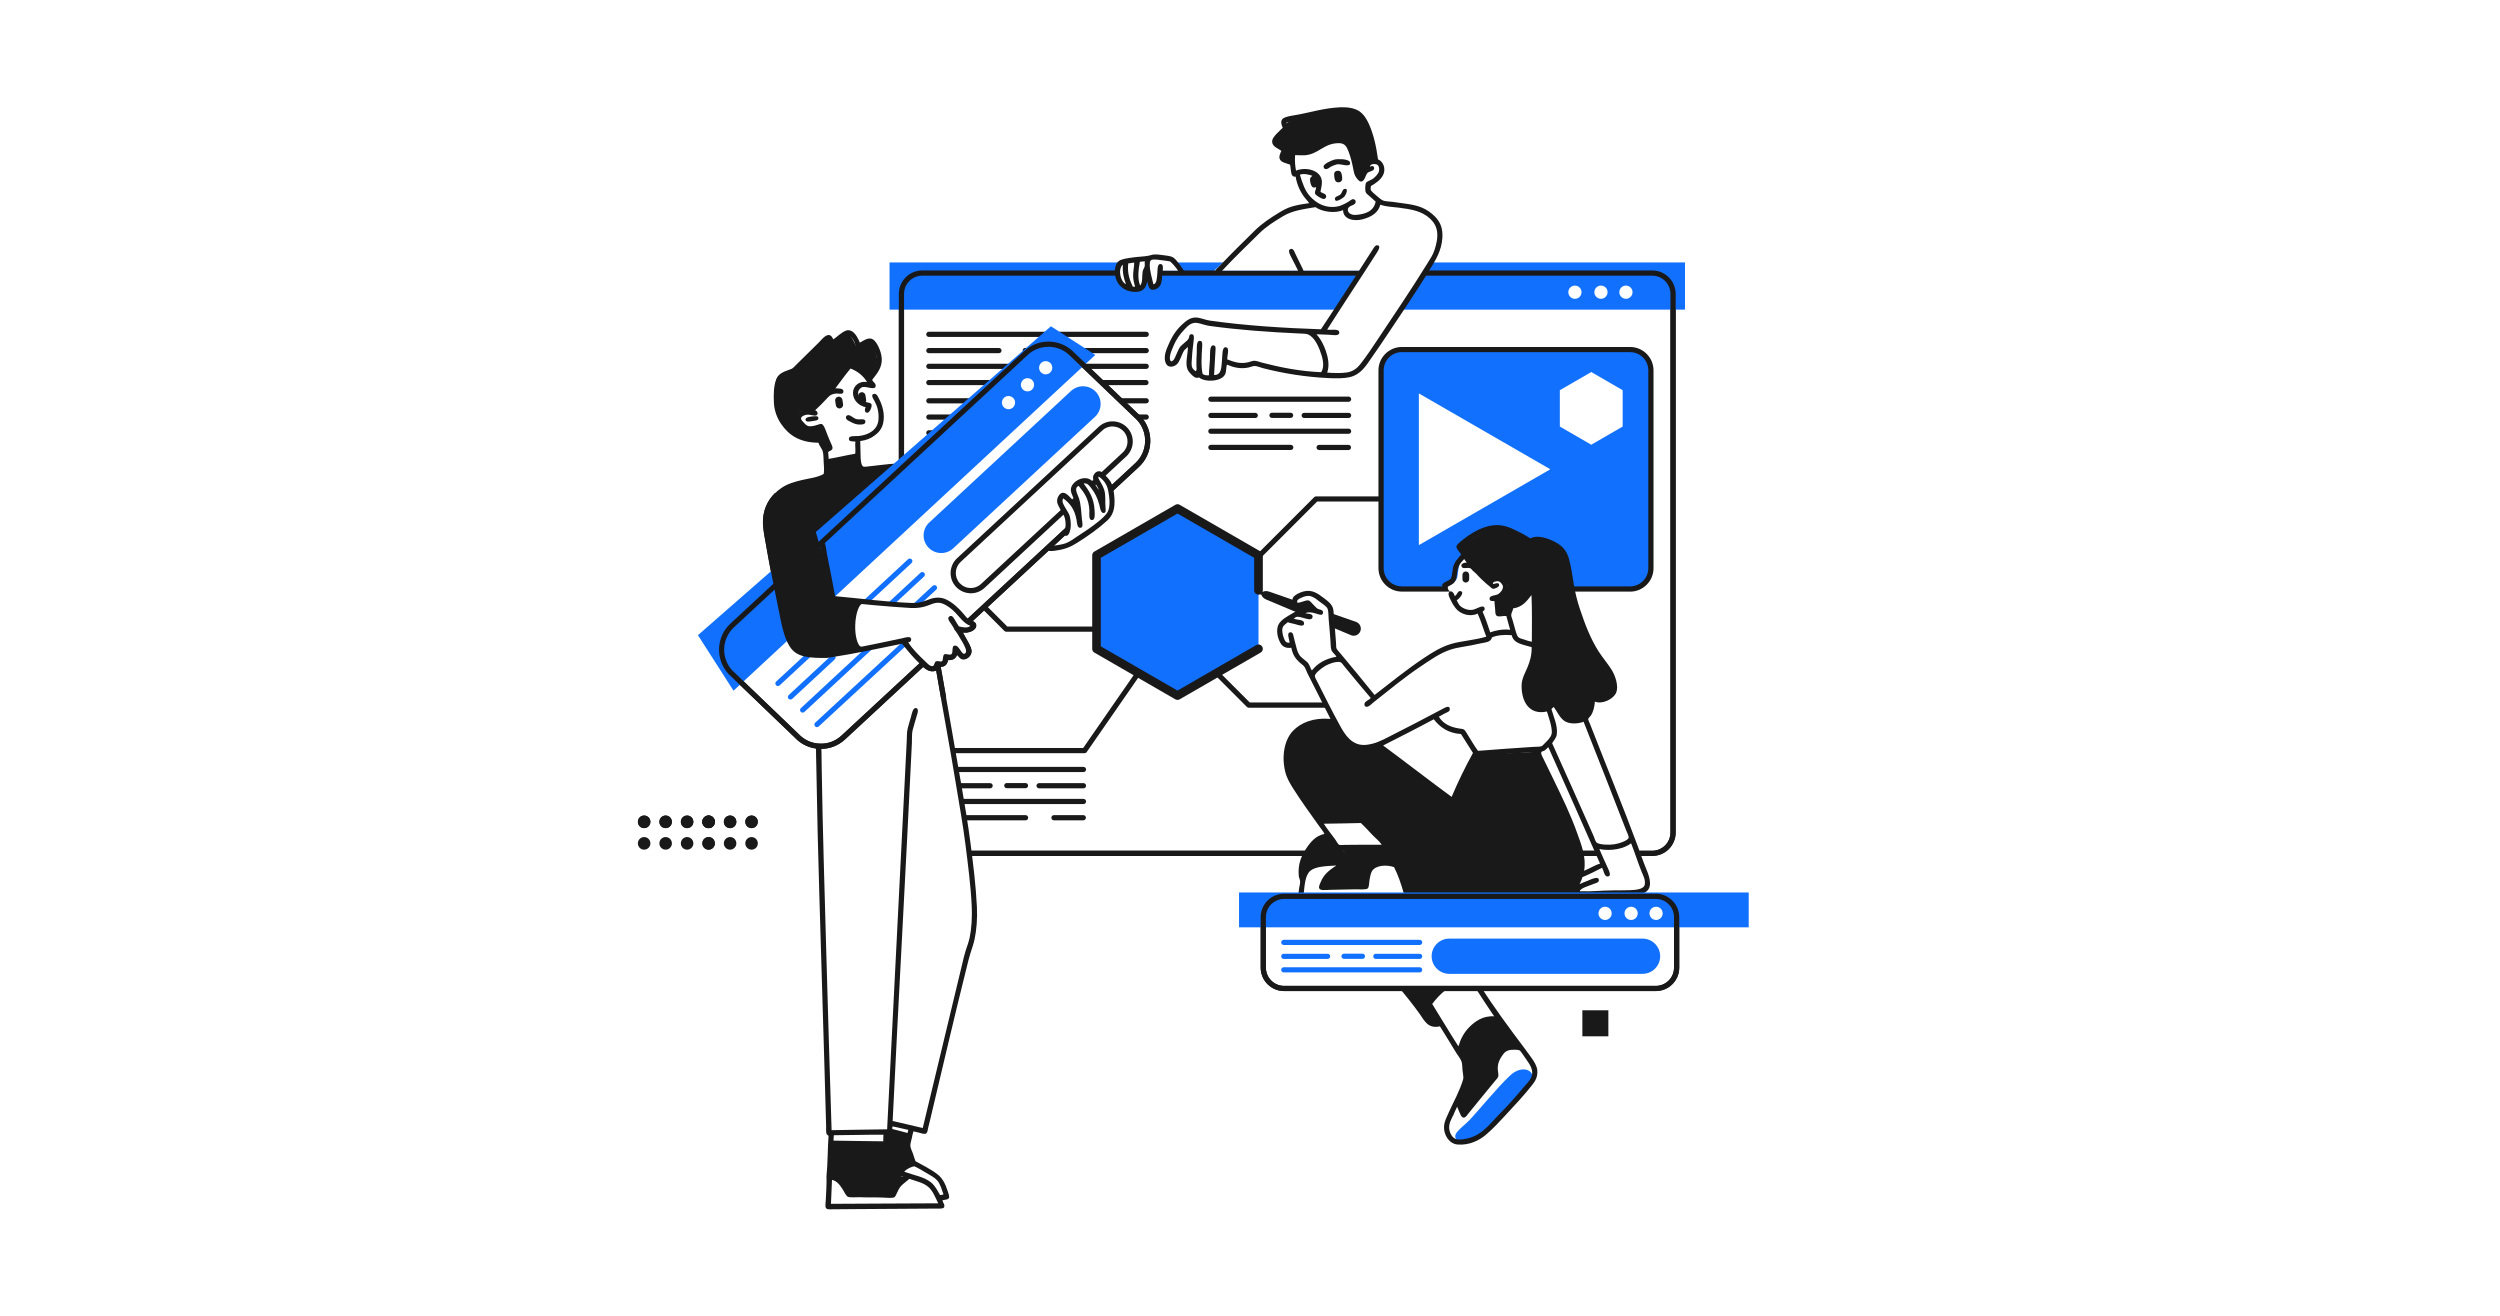 <svg width="2281" height="1201" viewBox="0 0 2281 1201" fill="none" xmlns="http://www.w3.org/2000/svg">
<rect width="2281" height="1201" fill="white"/>
<g clip-path="url(#clip0_912_859)">
<path fill-rule="evenodd" clip-rule="evenodd" d="M685.721 744.082C688.872 744.082 691.433 746.643 691.433 749.833C691.433 753.024 688.872 755.585 685.721 755.585C682.569 755.585 680.009 753.024 680.009 749.833C680.009 746.643 682.569 744.082 685.721 744.082Z" fill="#191919"/>
<path fill-rule="evenodd" clip-rule="evenodd" d="M666.143 744.082C669.294 744.082 671.854 746.643 671.854 749.833C671.854 753.024 669.294 755.585 666.143 755.585C662.991 755.585 660.431 753.024 660.431 749.833C660.431 746.643 662.991 744.082 666.143 744.082Z" fill="#191919"/>
<path fill-rule="evenodd" clip-rule="evenodd" d="M646.525 744.082C649.676 744.082 652.237 746.643 652.237 749.833C652.237 753.024 649.676 755.585 646.525 755.585C643.374 755.585 640.813 753.024 640.813 749.833C640.813 746.643 643.374 744.082 646.525 744.082Z" fill="#191919"/>
<path fill-rule="evenodd" clip-rule="evenodd" d="M646.525 744.082C649.676 744.082 652.237 746.643 652.237 749.833C652.237 753.024 649.676 755.585 646.525 755.585C643.374 755.585 640.813 753.024 640.813 749.833C640.813 746.643 643.374 744.082 646.525 744.082Z" fill="#191919"/>
<path fill-rule="evenodd" clip-rule="evenodd" d="M626.908 744.082C630.059 744.082 632.62 746.643 632.62 749.833C632.62 753.024 630.059 755.585 626.908 755.585C623.756 755.585 621.196 753.024 621.196 749.833C621.196 746.643 623.756 744.082 626.908 744.082Z" fill="#191919"/>
<path fill-rule="evenodd" clip-rule="evenodd" d="M607.329 744.082C610.481 744.082 613.041 746.643 613.041 749.833C613.041 753.024 610.481 755.585 607.329 755.585C604.178 755.585 601.617 753.024 601.617 749.833C601.617 746.643 604.178 744.082 607.329 744.082Z" fill="#191919"/>
<path fill-rule="evenodd" clip-rule="evenodd" d="M587.712 744.082C590.863 744.082 593.424 746.643 593.424 749.833C593.424 753.024 590.863 755.585 587.712 755.585C584.561 755.585 582 753.024 582 749.833C582 746.643 584.561 744.082 587.712 744.082Z" fill="#191919"/>
<path fill-rule="evenodd" clip-rule="evenodd" d="M685.721 744.082C688.872 744.082 691.433 746.643 691.433 749.833C691.433 753.024 688.872 755.585 685.721 755.585C682.569 755.585 680.009 753.024 680.009 749.833C680.009 746.643 682.569 744.082 685.721 744.082Z" fill="#191919"/>
<path fill-rule="evenodd" clip-rule="evenodd" d="M666.143 744.082C669.294 744.082 671.854 746.643 671.854 749.833C671.854 753.024 669.294 755.585 666.143 755.585C662.991 755.585 660.431 753.024 660.431 749.833C660.431 746.643 662.991 744.082 666.143 744.082Z" fill="#191919"/>
<path fill-rule="evenodd" clip-rule="evenodd" d="M646.525 744.082C649.676 744.082 652.237 746.643 652.237 749.833C652.237 753.024 649.676 755.585 646.525 755.585C643.374 755.585 640.813 753.024 640.813 749.833C640.813 746.643 643.374 744.082 646.525 744.082Z" fill="#191919"/>
<path fill-rule="evenodd" clip-rule="evenodd" d="M646.525 744.082C649.676 744.082 652.237 746.643 652.237 749.833C652.237 753.024 649.676 755.585 646.525 755.585C643.374 755.585 640.813 753.024 640.813 749.833C640.813 746.643 643.374 744.082 646.525 744.082Z" fill="#191919"/>
<path fill-rule="evenodd" clip-rule="evenodd" d="M626.908 744.082C630.059 744.082 632.62 746.643 632.62 749.833C632.62 753.024 630.059 755.585 626.908 755.585C623.756 755.585 621.196 753.024 621.196 749.833C621.196 746.643 623.756 744.082 626.908 744.082Z" fill="#191919"/>
<path fill-rule="evenodd" clip-rule="evenodd" d="M607.329 744.082C610.481 744.082 613.041 746.643 613.041 749.833C613.041 753.024 610.481 755.585 607.329 755.585C604.178 755.585 601.617 753.024 601.617 749.833C601.617 746.643 604.178 744.082 607.329 744.082Z" fill="#191919"/>
<path fill-rule="evenodd" clip-rule="evenodd" d="M587.712 744.082C590.863 744.082 593.424 746.643 593.424 749.833C593.424 753.024 590.863 755.585 587.712 755.585C584.561 755.585 582 753.024 582 749.833C582 746.643 584.561 744.082 587.712 744.082Z" fill="#191919"/>
<path fill-rule="evenodd" clip-rule="evenodd" d="M685.721 763.73C688.872 763.73 691.433 766.291 691.433 769.482C691.433 772.673 688.872 775.233 685.721 775.233C682.569 775.233 680.009 772.673 680.009 769.482C680.009 766.291 682.569 763.73 685.721 763.73Z" fill="#191919"/>
<path fill-rule="evenodd" clip-rule="evenodd" d="M666.143 763.73C669.294 763.73 671.854 766.291 671.854 769.482C671.854 772.673 669.294 775.233 666.143 775.233C662.991 775.233 660.431 772.673 660.431 769.482C660.431 766.291 662.991 763.73 666.143 763.73Z" fill="#191919"/>
<path fill-rule="evenodd" clip-rule="evenodd" d="M646.525 763.73C649.676 763.73 652.237 766.291 652.237 769.482C652.237 772.673 649.676 775.233 646.525 775.233C643.374 775.233 640.813 772.673 640.813 769.482C640.813 766.291 643.374 763.73 646.525 763.73Z" fill="#191919"/>
<path fill-rule="evenodd" clip-rule="evenodd" d="M646.525 763.73C649.676 763.73 652.237 766.291 652.237 769.482C652.237 772.673 649.676 775.233 646.525 775.233C643.374 775.233 640.813 772.673 640.813 769.482C640.813 766.291 643.374 763.73 646.525 763.73Z" fill="#191919"/>
<path fill-rule="evenodd" clip-rule="evenodd" d="M626.908 763.73C630.059 763.73 632.62 766.291 632.62 769.482C632.62 772.673 630.059 775.233 626.908 775.233C623.756 775.233 621.196 772.673 621.196 769.482C621.196 766.291 623.756 763.73 626.908 763.73Z" fill="#191919"/>
<path fill-rule="evenodd" clip-rule="evenodd" d="M607.329 763.73C610.481 763.73 613.041 766.291 613.041 769.482C613.041 772.673 610.481 775.233 607.329 775.233C604.178 775.233 601.617 772.673 601.617 769.482C601.617 766.291 604.178 763.73 607.329 763.73Z" fill="#191919"/>
<path fill-rule="evenodd" clip-rule="evenodd" d="M587.712 763.73C590.863 763.73 593.424 766.291 593.424 769.482C593.424 772.673 590.863 775.233 587.712 775.233C584.561 775.233 582 772.673 582 769.482C582 766.291 584.561 763.73 587.712 763.73Z" fill="#191919"/>
<path fill-rule="evenodd" clip-rule="evenodd" d="M841.479 249.152H1507.49C1517.97 249.152 1526.48 257.661 1526.48 268.14V759.602C1526.48 770.08 1517.97 778.589 1507.49 778.589H841.479C831.001 778.589 822.492 770.08 822.492 759.602V268.14C822.492 257.661 831.001 249.152 841.479 249.152Z" fill="white"/>
<path d="M1507.49 780.993H841.479C829.701 780.993 820.089 771.42 820.089 759.642V268.14C820.089 256.362 829.661 246.75 841.479 246.75H1507.49C1519.27 246.75 1528.88 256.362 1528.88 268.14V759.603C1528.88 771.381 1519.31 780.953 1507.49 780.953V780.993ZM841.479 251.517C832.301 251.517 824.856 258.962 824.856 268.14V759.603C824.856 768.781 832.301 776.226 841.479 776.226H1507.49C1516.67 776.226 1524.11 768.781 1524.11 759.603V268.14C1524.11 258.962 1516.67 251.517 1507.49 251.517H841.479Z" fill="#191919"/>
<path d="M1148.23 510.203C1147.64 510.203 1147.01 509.967 1146.54 509.494C1145.59 508.588 1145.59 507.052 1146.54 506.146L1199.09 453.596C1199.52 453.162 1200.15 452.887 1200.78 452.887H1398.22C1399.52 452.887 1400.58 453.95 1400.58 455.25C1400.58 456.55 1399.52 457.614 1398.22 457.614H1201.76L1149.88 509.494C1149.41 509.967 1148.82 510.203 1148.19 510.203H1148.23Z" fill="#191919"/>
<path fill-rule="evenodd" clip-rule="evenodd" d="M1279.09 318.906H1487.28C1497.76 318.906 1506.27 327.415 1506.27 337.893V518.391C1506.27 528.869 1497.76 537.378 1487.28 537.378H1279.09C1268.61 537.378 1260.1 528.869 1260.1 518.391V337.933C1260.1 327.454 1268.61 318.946 1279.09 318.946V318.906Z" fill="#1270FF"/>
<path d="M1487.28 539.781H1279.09C1267.31 539.781 1257.7 530.169 1257.7 518.39V337.933C1257.7 326.154 1267.27 316.582 1279.09 316.582H1487.28C1499.06 316.582 1508.67 326.154 1508.67 337.933V518.43C1508.67 530.208 1499.1 539.82 1487.28 539.82V539.781ZM1279.09 321.27C1269.91 321.27 1262.47 328.715 1262.47 337.893V518.39C1262.47 527.569 1269.91 535.014 1279.09 535.014H1487.28C1496.46 535.014 1503.91 527.569 1503.91 518.39V337.933C1503.91 328.754 1496.46 321.309 1487.28 321.309H1279.09V321.27Z" fill="#191919"/>
<path d="M1480.51 389.186L1451.87 405.771L1423.19 389.186V356.018L1451.87 339.434L1480.51 356.018V389.186Z" fill="white"/>
<path d="M1414.48 428.189L1294.57 497.363V358.977L1414.48 428.15V428.189Z" fill="white"/>
<path d="M1230.48 366.583H1104.78C1103.48 366.583 1102.42 365.519 1102.42 364.219C1102.42 362.919 1103.48 361.855 1104.78 361.855H1230.48C1231.78 361.855 1232.84 362.919 1232.84 364.219C1232.84 365.519 1231.78 366.583 1230.48 366.583Z" fill="#191919"/>
<path d="M1230.48 381.403H1189.95C1188.65 381.403 1187.58 380.339 1187.58 379.039C1187.58 377.739 1188.65 376.676 1189.95 376.676H1230.48C1231.78 376.676 1232.84 377.739 1232.84 379.039C1232.84 380.339 1231.78 381.403 1230.48 381.403Z" fill="#191919"/>
<path d="M1145.31 381.403H1104.78C1103.48 381.403 1102.42 380.339 1102.42 379.039C1102.42 377.739 1103.48 376.676 1104.78 376.676H1145.31C1146.61 376.676 1147.68 377.739 1147.68 379.039C1147.68 380.339 1146.61 381.403 1145.31 381.403Z" fill="#191919"/>
<path d="M1177.58 381.309H1160.52C1159.22 381.309 1158.16 380.246 1158.16 378.946C1158.16 377.646 1159.22 376.582 1160.52 376.582H1177.58C1178.88 376.582 1179.94 377.646 1179.94 378.946C1179.94 380.246 1178.88 381.309 1177.58 381.309Z" fill="#191919"/>
<path d="M1230.48 395.821H1104.78C1103.48 395.821 1102.42 394.757 1102.42 393.457C1102.42 392.157 1103.48 391.094 1104.78 391.094H1230.48C1231.78 391.094 1232.84 392.157 1232.84 393.457C1232.84 394.757 1231.78 395.821 1230.48 395.821Z" fill="#191919"/>
<path d="M1230.32 410.622H1203.54C1202.24 410.622 1201.17 409.558 1201.17 408.258C1201.17 406.958 1202.24 405.895 1203.54 405.895H1230.32C1231.62 405.895 1232.69 406.958 1232.69 408.258C1232.69 409.558 1231.62 410.622 1230.32 410.622Z" fill="#191919"/>
<path d="M1177.7 410.59H1104.78C1103.48 410.59 1102.42 409.527 1102.42 408.227C1102.42 406.927 1103.48 405.863 1104.78 405.863H1177.7C1179 405.863 1180.06 406.927 1180.06 408.227C1180.06 409.527 1179 410.59 1177.7 410.59Z" fill="#191919"/>
<path d="M988.571 704.446H862.87C861.57 704.446 860.506 703.382 860.506 702.082C860.506 700.782 861.57 699.719 862.87 699.719H988.571C989.871 699.719 990.935 700.782 990.935 702.082C990.935 703.382 989.871 704.446 988.571 704.446Z" fill="#191919"/>
<path d="M988.571 719.266H948.036C946.736 719.266 945.673 718.203 945.673 716.903C945.673 715.603 946.736 714.539 948.036 714.539H988.571C989.871 714.539 990.935 715.603 990.935 716.903C990.935 718.203 989.871 719.266 988.571 719.266V719.266Z" fill="#191919"/>
<path d="M903.404 719.266H862.87C861.57 719.266 860.506 718.203 860.506 716.903C860.506 715.603 861.57 714.539 862.87 714.539H903.404C904.704 714.539 905.768 715.603 905.768 716.903C905.768 718.203 904.704 719.266 903.404 719.266Z" fill="#191919"/>
<path d="M935.667 719.172H918.61C917.31 719.172 916.246 718.109 916.246 716.809C916.246 715.509 917.31 714.445 918.61 714.445H935.667C936.967 714.445 938.03 715.509 938.03 716.809C938.03 718.109 936.967 719.172 935.667 719.172Z" fill="#191919"/>
<path d="M988.571 733.637H862.87C861.57 733.637 860.506 732.574 860.506 731.274C860.506 729.974 861.57 728.91 862.87 728.91H988.571C989.871 728.91 990.935 729.974 990.935 731.274C990.935 732.574 989.871 733.637 988.571 733.637Z" fill="#191919"/>
<path d="M988.414 748.454H961.627C960.327 748.454 959.263 747.39 959.263 746.09C959.263 744.79 960.327 743.727 961.627 743.727H988.414C989.714 743.727 990.777 744.79 990.777 746.09C990.777 747.39 989.714 748.454 988.414 748.454Z" fill="#191919"/>
<path d="M935.746 748.454H862.83C861.53 748.454 860.466 747.39 860.466 746.09C860.466 744.79 861.53 743.727 862.83 743.727H935.746C937.046 743.727 938.109 744.79 938.109 746.09C938.109 747.39 937.046 748.454 935.746 748.454Z" fill="#191919"/>
<path d="M989.517 687.192H861.451C860.151 687.192 859.088 686.128 859.088 684.828C859.088 683.528 860.151 682.465 861.451 682.465H988.295L1037.61 611.282C1038.36 610.179 1039.86 609.943 1040.92 610.691C1041.99 611.44 1042.26 612.937 1041.51 614L991.486 686.207C991.053 686.837 990.304 687.231 989.517 687.231V687.192Z" fill="#191919"/>
<path d="M999.326 576.388H918.098C917.468 576.388 916.877 576.152 916.404 575.679L895.999 555.274C895.053 554.368 895.053 552.832 895.999 551.926C896.905 551.02 898.441 551.02 899.347 551.926L919.083 571.661H999.326C1000.63 571.661 1001.69 572.725 1001.69 574.025C1001.69 575.325 1000.63 576.388 999.326 576.388V576.388Z" fill="#191919"/>
<path d="M1408.06 645.719H1139.37C1138.74 645.719 1138.15 645.483 1137.67 645.01L1108.84 616.175C1107.89 615.269 1107.89 613.732 1108.84 612.826C1109.74 611.881 1111.28 611.881 1112.19 612.826L1140.31 640.953H1407.98C1409.28 640.953 1410.35 642.016 1410.35 643.316C1410.35 644.616 1409.28 645.68 1407.98 645.68L1408.06 645.719Z" fill="#191919"/>
<path d="M1045.85 307.415H847.467C846.167 307.415 845.104 306.351 845.104 305.051C845.104 303.751 846.167 302.688 847.467 302.688H1045.85C1047.15 302.688 1048.21 303.751 1048.21 305.051C1048.21 306.351 1047.15 307.415 1045.85 307.415Z" fill="#191919"/>
<path d="M1045.85 322.235H981.875C980.575 322.235 979.511 321.171 979.511 319.871C979.511 318.571 980.575 317.508 981.875 317.508H1045.85C1047.15 317.508 1048.21 318.571 1048.21 319.871C1048.21 321.171 1047.15 322.235 1045.85 322.235Z" fill="#191919"/>
<path d="M911.441 322.235H847.467C846.167 322.235 845.104 321.171 845.104 319.871C845.104 318.571 846.167 317.508 847.467 317.508H911.441C912.741 317.508 913.804 318.571 913.804 319.871C913.804 321.171 912.741 322.235 911.441 322.235Z" fill="#191919"/>
<path d="M962.336 322.141H935.431C934.131 322.141 933.067 321.078 933.067 319.778C933.067 318.478 934.131 317.414 935.431 317.414H962.336C963.636 317.414 964.7 318.478 964.7 319.778C964.7 321.078 963.636 322.141 962.336 322.141Z" fill="#191919"/>
<path d="M1045.85 336.606H847.467C846.167 336.606 845.104 335.542 845.104 334.242C845.104 332.943 846.167 331.879 847.467 331.879H1045.85C1047.15 331.879 1048.21 332.943 1048.21 334.242C1048.21 335.542 1047.15 336.606 1045.85 336.606Z" fill="#191919"/>
<path d="M1045.57 351.422H1003.26C1001.96 351.422 1000.9 350.359 1000.9 349.059C1000.9 347.759 1001.96 346.695 1003.26 346.695H1045.57C1046.87 346.695 1047.94 347.759 1047.94 349.059C1047.94 350.359 1046.87 351.422 1045.57 351.422Z" fill="#191919"/>
<path d="M962.493 351.422H847.428C846.128 351.422 845.064 350.359 845.064 349.059C845.064 347.759 846.128 346.695 847.428 346.695H962.493C963.793 346.695 964.857 347.759 964.857 349.059C964.857 350.359 963.793 351.422 962.493 351.422Z" fill="#191919"/>
<path d="M1045.85 368.04H847.467C846.167 368.04 845.104 366.976 845.104 365.676C845.104 364.376 846.167 363.312 847.467 363.312H1045.85C1047.15 363.312 1048.21 364.376 1048.21 365.676C1048.21 366.976 1047.15 368.04 1045.85 368.04Z" fill="#191919"/>
<path d="M1045.85 382.887H981.875C980.575 382.887 979.511 381.824 979.511 380.524C979.511 379.224 980.575 378.16 981.875 378.16H1045.85C1047.15 378.16 1048.21 379.224 1048.21 380.524C1048.21 381.824 1047.15 382.887 1045.85 382.887Z" fill="#191919"/>
<path d="M911.441 382.887H847.467C846.167 382.887 845.104 381.824 845.104 380.524C845.104 379.224 846.167 378.16 847.467 378.16H911.441C912.741 378.16 913.804 379.224 913.804 380.524C913.804 381.824 912.741 382.887 911.441 382.887Z" fill="#191919"/>
<path d="M962.336 382.813H935.431C934.131 382.813 933.067 381.749 933.067 380.449C933.067 379.15 934.131 378.086 935.431 378.086H962.336C963.636 378.086 964.7 379.15 964.7 380.449C964.7 381.749 963.636 382.813 962.336 382.813Z" fill="#191919"/>
<path d="M1045.85 397.278H847.467C846.167 397.278 845.104 396.214 845.104 394.914C845.104 393.614 846.167 392.551 847.467 392.551H1045.85C1047.15 392.551 1048.21 393.614 1048.21 394.914C1048.21 396.214 1047.15 397.278 1045.85 397.278Z" fill="#191919"/>
<path d="M1045.57 412.047H1003.26C1001.96 412.047 1000.9 410.984 1000.9 409.684C1000.9 408.384 1001.96 407.32 1003.26 407.32H1045.57C1046.87 407.32 1047.94 408.384 1047.94 409.684C1047.94 410.984 1046.87 412.047 1045.57 412.047Z" fill="#191919"/>
<path d="M962.493 412.047H847.428C846.128 412.047 845.064 410.984 845.064 409.684C845.064 408.384 846.128 407.32 847.428 407.32H962.493C963.793 407.32 964.857 408.384 964.857 409.684C964.857 410.984 963.793 412.047 962.493 412.047Z" fill="#191919"/>
<path fill-rule="evenodd" clip-rule="evenodd" d="M811.62 239.461H1537.39V282.517H811.62V239.461Z" fill="#1270FF"/>
<path d="M1507.49 780.997H841.479C829.701 780.997 820.089 771.424 820.089 759.646V268.144C820.089 256.366 829.661 246.754 841.479 246.754H1507.49C1519.27 246.754 1528.88 256.366 1528.88 268.144V759.607C1528.88 771.385 1519.31 780.957 1507.49 780.957V780.997ZM841.479 251.52C832.301 251.52 824.856 258.966 824.856 268.144V759.607C824.856 768.785 832.301 776.23 841.479 776.23H1507.49C1516.67 776.23 1524.11 768.785 1524.11 759.607V268.144C1524.11 258.966 1516.67 251.52 1507.49 251.52H841.479Z" fill="#191919"/>
<path fill-rule="evenodd" clip-rule="evenodd" d="M1436.98 260.57C1440.29 260.57 1443 263.249 1443 266.597C1443 269.946 1440.33 272.624 1436.98 272.624C1433.63 272.624 1430.95 269.946 1430.95 266.597C1430.95 263.249 1433.63 260.57 1436.98 260.57Z" fill="white"/>
<path fill-rule="evenodd" clip-rule="evenodd" d="M1460.73 260.57C1464.04 260.57 1466.76 263.249 1466.76 266.597C1466.76 269.946 1464.04 272.624 1460.73 272.624C1457.42 272.624 1454.7 269.946 1454.7 266.597C1454.7 263.249 1457.42 260.57 1460.73 260.57Z" fill="white"/>
<path fill-rule="evenodd" clip-rule="evenodd" d="M1483.5 260.57C1486.81 260.57 1489.53 263.249 1489.53 266.597C1489.53 269.946 1486.81 272.624 1483.5 272.624C1480.19 272.624 1477.47 269.946 1477.47 266.597C1477.47 263.249 1480.15 260.57 1483.5 260.57Z" fill="white"/>
<path d="M1074.37 634.645L1000.47 591.983V506.658L1074.37 463.996L1148.27 506.658V591.983L1074.37 634.645Z" fill="#1270FF"/>
<path d="M1074.37 638.59C1073.7 638.59 1072.99 638.433 1072.4 638.078L998.498 595.416C997.277 594.707 996.529 593.407 996.529 591.989V506.664C996.529 505.246 997.277 503.946 998.498 503.237L1072.4 460.575C1073.62 459.866 1075.12 459.866 1076.34 460.575L1150.24 503.237C1151.46 503.946 1152.21 505.246 1152.21 506.664V538.612C1152.21 540.818 1150.44 542.551 1148.27 542.551C1146.1 542.551 1144.29 540.778 1144.29 538.612V508.949L1074.33 468.571L1004.37 508.949V589.704L1074.33 630.081L1146.26 588.561C1148.15 587.458 1150.59 588.128 1151.66 590.019C1152.76 591.91 1152.09 594.313 1150.2 595.416L1076.3 638.078C1075.67 638.433 1075 638.59 1074.33 638.59H1074.37Z" fill="#191919"/>
<path fill-rule="evenodd" clip-rule="evenodd" d="M1086.07 310.958C1086.07 310.958 1082.76 327.778 1085.28 333.766C1087.76 339.714 1091.23 344.087 1091.94 342.472C1092.65 340.857 1093.99 339.793 1093.99 339.793C1093.99 339.793 1095.64 344.678 1105.53 344.087C1115.42 343.496 1116.68 339.793 1116.6 337.902C1116.56 336.011 1117.07 328.724 1117.07 328.724C1117.07 328.724 1127.9 333.254 1135.11 332.19C1142.32 331.127 1144.13 329.984 1144.13 329.984C1144.13 329.984 1197.27 343.929 1217.28 342.984C1237.3 341.999 1240.29 341.369 1262.7 304.655C1285.16 267.98 1309.38 237.648 1311.47 228.509C1313.56 219.37 1317.15 202.234 1305.45 195.104C1293.75 187.974 1261.13 184.35 1261.13 184.35L1247.18 173.753L1247.5 168.199C1247.5 168.199 1261.01 161.699 1261.13 156.342C1261.21 150.984 1255.42 146.69 1255.42 146.69C1255.42 146.69 1249.04 118.525 1244.98 109.622C1240.88 100.759 1232.92 99.104 1217.28 101.231C1201.65 103.359 1188.25 105.761 1184.67 106.628C1181.08 107.495 1172.26 107.298 1171.35 109.149C1170.49 111.001 1174.19 116.752 1174.19 116.752C1174.19 116.752 1163.32 123.094 1163.59 127.979C1163.87 132.864 1171.51 135.267 1171.51 135.267C1171.51 135.267 1168.08 140.269 1170.09 143.5C1172.1 146.73 1178.33 146.809 1178.33 146.809L1180.53 157.72L1183.53 157.878C1183.53 157.878 1184.51 171.153 1192.86 178.914C1201.21 186.674 1203.3 186.831 1203.3 186.831C1203.3 186.831 1185.81 183.168 1167.53 196.325C1149.25 209.482 1112.42 246.669 1112.42 246.669H1240.64L1207.08 300.991L1136.61 299.416C1136.61 299.416 1102.22 295.791 1098.28 294.334C1094.38 292.916 1092.25 287.598 1082.29 295.91C1072.32 304.222 1067.44 310.8 1066.29 318.245C1065.15 325.69 1065.39 332.663 1068.97 331.875C1072.56 331.087 1078.62 316.67 1078.62 316.67L1085.91 310.958H1086.07Z" fill="white"/>
<path fill-rule="evenodd" clip-rule="evenodd" d="M1193.93 302.648C1193.93 302.648 1204.4 307.651 1207.08 318.799C1209.76 329.947 1206.77 343.183 1206.77 343.183C1206.77 343.183 1229.85 346.295 1238.44 338.101C1247.03 329.947 1298.35 252.107 1303.36 244.544C1308.36 236.98 1316.83 213.108 1308.6 201.015C1300.36 188.882 1281.61 188.094 1275.35 186.282C1269.09 184.47 1257.62 182.461 1257.62 182.461C1257.62 182.461 1256.2 195.736 1243.21 196.721C1230.21 197.706 1227.8 198.651 1227.21 195.776C1226.62 192.9 1229.1 188.015 1229.1 188.015C1229.1 188.015 1218.86 192.585 1213.9 191.324C1208.97 190.064 1202.04 186.558 1202.04 186.558C1202.04 186.558 1173.01 184.312 1146.3 210.627C1119.59 236.941 1107.97 246.71 1107.97 246.71H1243.28L1206.77 301.978L1193.93 302.608V302.648Z" fill="white"/>
<path fill-rule="evenodd" clip-rule="evenodd" d="M1074.88 246.907H1059.52C1059.52 246.907 1057.11 259.276 1054.79 261.009C1052.47 262.743 1050.58 264.318 1049.55 261.64C1048.53 258.961 1046.08 248.64 1046.08 248.64C1046.08 248.64 1043.96 265.973 1036.12 265.264C1028.28 264.515 1021.58 261.6 1019.65 254.51C1017.72 247.419 1016.89 240.052 1028.67 237.886C1040.49 235.719 1044.19 236.468 1044.19 236.468C1044.19 236.468 1054.75 231.504 1062.24 233.474C1069.76 235.444 1076.02 244.543 1076.02 244.543L1074.92 246.907H1074.88Z" fill="white"/>
<path fill-rule="evenodd" clip-rule="evenodd" d="M1178.76 139.839V148.545C1178.76 148.545 1171.94 148.23 1170.53 145.236C1169.11 142.242 1172.73 136.215 1172.73 136.215C1172.73 136.215 1162.73 132.591 1162.92 130.188C1163.12 127.824 1171.94 119.276 1171.94 119.276C1171.94 119.276 1172.02 116.479 1172.73 113.722C1173.44 110.964 1185.57 107.222 1195.7 105.016C1205.82 102.81 1235.44 93.198 1244.15 110.255C1252.86 127.273 1254.9 147.954 1254.9 147.954C1254.9 147.954 1249.47 146.772 1247.62 151.42C1245.77 156.108 1243.32 164.853 1241.27 164.577C1239.23 164.262 1238.01 152.642 1232.57 140.509C1227.13 128.376 1227.33 123.885 1216.42 129.282C1205.51 134.639 1201.61 138.815 1193.77 139.721C1185.93 140.627 1178.72 139.878 1178.72 139.878L1178.76 139.839Z" fill="#191919"/>
<path fill-rule="evenodd" clip-rule="evenodd" d="M1257.23 145.393C1261.72 147.008 1264.56 153.232 1262.31 158.865C1260.3 163.868 1254.98 167.374 1250.77 169.777C1250.89 171.195 1250.37 171.668 1250.61 172.929C1250.93 174.544 1254.16 176.947 1255.69 178.325C1257.62 180.059 1259.67 181.831 1261.56 182.777C1263.89 183.919 1267.87 183.762 1270.74 184.195C1279.92 185.613 1289.26 186.165 1297.02 189.277C1301.51 191.089 1306.15 194.279 1309.5 197.825C1313.05 201.567 1315.57 206.097 1316 212.242C1316.83 224.691 1311.55 234.42 1306.67 242.457C1291.78 267.077 1275.78 290.397 1259.99 313.994C1257.35 317.933 1254.63 321.793 1251.91 325.693C1246.47 333.454 1241.79 341.923 1231.03 344.208C1225.91 345.311 1219.33 345.311 1212.52 344.996C1190.62 343.971 1170.88 340.662 1152.52 335.975C1150 335.344 1146.89 333.926 1144.76 333.926C1143.07 333.926 1141.02 334.95 1139.05 335.344C1131.68 336.841 1125.46 335.266 1119.43 332.666C1118.49 336.093 1119.04 339.047 1117.7 341.687C1114.43 348.186 1099.62 349.092 1093.95 344.365C1090.91 345.823 1088.35 343.026 1086.66 341.371C1085.4 340.111 1084.02 338.456 1083.35 336.605C1081.26 330.932 1083.9 322.975 1083.82 316.83C1083.07 316.751 1082.76 317.618 1082.25 318.09C1081.66 318.603 1080.99 318.957 1080.51 319.666C1078.07 323.33 1076.73 329.672 1073.7 332.469C1072.16 333.887 1069.09 335.187 1066.41 334.202C1063.77 333.257 1062.43 329.317 1062.79 325.181C1063.14 320.69 1065.23 316.594 1066.73 313.127C1069.96 305.8 1073.97 299.93 1080.2 294.612C1083.03 292.17 1086.38 289.61 1091.11 289.688C1095.09 289.767 1099.54 291.894 1103.91 292.525C1134.99 296.976 1171.31 299.34 1205.23 300.443C1221.03 276.649 1236.71 252.226 1252.38 227.763C1253.41 226.148 1254.71 223.784 1256.32 223.784C1260.46 223.824 1257.54 228.512 1256.32 230.442C1241.55 253.644 1225.44 277.752 1210.9 300.718C1214.57 301.467 1221.97 299.418 1221.97 303.397C1221.97 306.982 1216.18 305.603 1212.79 305.445C1208.7 305.248 1205.03 305.13 1201.41 304.973C1201.33 305.603 1202 305.958 1202.36 306.391C1205.35 309.976 1207.83 314.9 1209.64 320.021C1211.61 325.693 1213.35 333.493 1210.9 339.953C1217.17 340.426 1223.82 340.623 1229.1 339.796C1234.34 338.969 1238.16 336.053 1240.96 332.508C1246.59 325.417 1251.87 317.421 1256.8 310.015C1272.36 286.655 1287.48 264.359 1302.22 240.526C1304.42 236.942 1307.38 232.805 1308.87 228.039C1310.45 223.075 1311.95 217.324 1311.24 211.573C1310.02 201.567 1300.92 195.028 1292.09 192.428C1287.17 190.97 1281.49 190.104 1275.94 189.434C1270.39 188.725 1264.52 188.686 1259.47 186.755C1257.43 193.964 1251.83 197.746 1243.32 200.07C1235.33 202.237 1225.36 200.07 1225.44 191.679C1217.64 195.146 1205.7 193.019 1200.27 189.001C1188.88 190.852 1178.88 192.27 1170.68 197.234C1162.84 202 1155.24 206.649 1148.82 213.07C1137.83 224.06 1126.6 234.539 1115.89 246.16C1114.51 247.656 1112.54 250.414 1110.49 250.099C1109.47 249.941 1108.68 248.878 1108.6 248.208C1108.36 246.238 1111.2 244.229 1112.58 242.811C1123.18 231.663 1134.05 220.948 1145.04 210.194C1151.54 203.852 1158.75 199.046 1166.43 194.358C1170.41 191.916 1174.27 189.71 1179.07 188.331C1183.8 186.992 1188.92 186.046 1194.59 185.337C1193.37 183.683 1191.84 182.186 1190.5 180.413C1186.6 175.41 1183.45 168.989 1182.11 161.111C1176.99 162.096 1178.17 154.217 1177.03 150.199C1173.72 148.86 1168.6 148.348 1167.53 144.802C1166.78 142.281 1168.2 139.799 1169.11 137.672C1166.19 135.309 1161.11 134.048 1160.72 129.597C1160.44 126.642 1163 124.042 1164.66 122.152C1166.59 119.985 1168.64 118.409 1170.37 116.597C1169.66 114.785 1168.48 112.382 1169.27 109.94C1170.29 106.749 1176.63 105.882 1180.96 105.173C1195.54 102.77 1207 98.634 1222.76 97.886C1229.34 97.57 1235.84 98.634 1240.01 101.352C1244.19 104.11 1246.83 108.403 1248.88 112.894C1253.17 122.309 1255.65 133.3 1257.27 145.196L1257.23 145.393ZM1247.42 122.585C1245.29 116.124 1242.54 108.364 1237.3 105.173C1233.91 103.125 1227.8 101.982 1222.25 102.652C1213.35 103.716 1205.35 104.976 1197.39 106.946C1189.71 108.797 1181.75 109.664 1173.8 111.831C1173.68 114.588 1175.77 115.652 1175.37 118.015C1175.06 119.946 1171.67 121.876 1170.13 123.255C1167.97 125.224 1166.7 127.233 1165.37 128.966C1166.23 130.582 1167.85 131.763 1169.82 132.906C1171.51 133.93 1174.39 134.481 1174.58 136.53C1174.82 139.327 1171.94 140.272 1172.06 143.345C1173.28 144.33 1174.98 144.842 1176.79 145.236C1177.3 142.36 1176.36 137.357 1179.15 136.687C1180.61 136.333 1182.74 136.924 1184.71 137.003C1186.64 137.081 1188.8 137.121 1190.73 137.003C1197.82 136.49 1202.2 131.763 1207.2 129.242C1210.98 127.351 1218.15 125.5 1223.82 126.091C1233.04 127.036 1235.05 136.412 1237.3 144.29C1238.01 146.772 1238.68 149.451 1239.19 152.051C1239.7 154.532 1239.74 157.408 1241.55 159.338C1245.02 154.453 1244.62 145.63 1252.46 145.078C1251.44 137.751 1249.78 129.794 1247.38 122.585H1247.42ZM1253.76 153.941C1253.37 156.147 1249.07 156.384 1247.74 157.723C1246 159.22 1245.17 165.996 1241.55 165.641C1239.62 165.444 1237.18 161.938 1236.31 160.087C1235.33 157.92 1234.93 155.241 1234.42 152.641C1233.4 147.481 1232.1 142.557 1230.28 137.909C1228.55 133.497 1226.86 130.621 1221.58 130.621C1207.4 130.621 1202.99 141.06 1190.06 141.69C1187.35 141.808 1184.23 141.572 1181.67 141.533C1181.24 146.496 1181.67 151.381 1182.46 155.635C1191.92 152.011 1205.03 155.281 1206.06 165.129C1206.41 168.595 1205.31 171.668 1204.8 174.938C1206.41 176.435 1210 176.513 1210.04 179.231C1210.04 180.295 1209.09 181.556 1207.83 181.595C1206.1 181.674 1200.23 178.128 1199.91 176.671C1199.36 174.229 1200.78 173.441 1200.86 170.801C1199.68 171.117 1198.89 171.274 1198.02 170.959C1196.13 170.329 1194.95 165.208 1195.34 163.041C1195.58 161.505 1197 161.111 1197.39 160.362C1194.28 159.338 1189.59 157.999 1186.01 159.417C1188.53 167.492 1190.54 173.992 1195.5 179.35C1200.19 184.431 1207 188.883 1215.59 188.843C1222.09 188.843 1226.27 186.44 1230.48 183.959C1231.86 183.171 1233.2 181.556 1234.89 181.753C1235.64 181.831 1236.98 182.54 1236.94 184.116C1236.86 187.071 1232.45 187.425 1231.23 188.686C1228.31 190.577 1229.46 196.131 1236.47 196.131C1246.12 195.501 1253.49 192.586 1255.14 183.959C1253.72 182.737 1252.07 181.201 1250.37 179.665C1248.8 178.207 1246.47 176.789 1245.96 175.056C1245.45 173.441 1245.57 168.398 1246.28 166.98C1247.14 165.286 1251.12 164.341 1252.78 163.041C1254.63 161.584 1257.58 158.708 1258.17 156.226C1258.53 154.611 1258.49 151.814 1256.91 150.514C1255.14 149.057 1249.78 149.332 1249.94 152.247C1251.64 150.751 1254.12 151.578 1253.72 153.823L1253.76 153.941ZM1204.36 319.824C1202.04 313.915 1198.89 307.967 1194.08 305.406C1192.03 304.342 1188.96 304.421 1186.01 304.303C1157.05 302.964 1129.36 300.955 1103.36 297.331C1099.42 296.779 1095.92 295.203 1092.29 294.652C1086.86 293.785 1083.51 297.685 1080.75 300.521C1076.57 304.776 1073.07 309.897 1070.63 315.727C1069.37 318.721 1067.75 322.266 1067.47 325.221C1067.28 327.151 1067.32 328.411 1068.42 329.79C1071.34 329.16 1071.89 326.323 1072.99 324.078C1074.05 321.951 1075.08 319.115 1076.3 317.106C1077.24 315.569 1079.1 314.309 1080.43 313.009C1081.77 311.669 1083.9 310.369 1084.53 308.873C1085.32 307.06 1084.81 304.973 1087.05 304.933C1089.77 304.855 1089.46 307.888 1089.1 310.803C1088.47 316.397 1087.8 320.769 1087.53 326.323C1087.37 329.081 1086.93 332.587 1087.53 334.714C1088 336.447 1089.81 338.063 1090.99 338.653C1092.17 337.826 1091.7 335.541 1091.62 333.887C1091.46 330.145 1091.74 325.575 1091.94 321.242C1092.1 318.09 1091.19 310.882 1094.77 310.96C1097.33 311.039 1097.02 314.072 1096.82 316.987C1096.31 324.708 1095.72 334.793 1097.29 341.214C1098.63 342.199 1100.6 342.553 1103.01 342.474C1103.09 337.55 1103.68 332.902 1103.95 327.742C1104.15 323.999 1103.28 314.978 1106.95 315.097C1109.59 315.175 1109.15 317.933 1108.99 320.296C1108.52 327.82 1108.13 335.029 1107.73 342.159C1114.86 342.278 1114.31 334.793 1115.02 327.742C1115.38 324.196 1114.9 316.83 1118.17 316.83C1122.47 316.83 1119.51 324.511 1119.75 327.899C1125.82 330.302 1131.49 332.193 1138.74 330.578C1140.67 330.145 1142.56 329.16 1144.45 329.16C1146.46 329.16 1149.14 330.263 1151.58 330.893C1168.32 335.226 1185.65 338.732 1205.39 339.599C1209.13 334.281 1206.53 325.536 1204.29 319.824H1204.36Z" fill="#191919"/>
<path fill-rule="evenodd" clip-rule="evenodd" d="M1220.95 145.235C1223.47 145.117 1232.18 145.195 1231.86 149.016C1231.55 152.956 1223.35 149.213 1219.85 149.962C1218.03 150.356 1216.06 151.183 1214.45 152.01C1212.83 152.837 1211.26 154.689 1209.21 154.216C1208.11 153.98 1207.59 152.798 1207.63 151.853C1207.75 149.41 1214.53 146.613 1216.81 145.826C1218.03 145.432 1219.33 145.274 1220.91 145.195L1220.95 145.235Z" fill="#191919"/>
<path fill-rule="evenodd" clip-rule="evenodd" d="M1220 155.836C1221.74 155.521 1223.08 156.308 1223.63 157.411C1224.18 158.514 1224.85 162.099 1224.57 163.754C1224.1 166.669 1219.61 167.378 1218.23 164.699C1217.44 163.123 1217.01 158.948 1217.44 157.726C1217.76 156.82 1218.7 156.072 1219.96 155.836H1220Z" fill="#191919"/>
<path fill-rule="evenodd" clip-rule="evenodd" d="M1226.5 172.456C1230.72 171.235 1228.31 177.222 1226.82 179.113C1226.15 179.98 1224.61 180.965 1223.51 181.634C1222.13 182.462 1218.11 184.864 1217.95 181.477C1217.84 179.231 1221.34 178.798 1222.72 177.695C1224.81 176.001 1224.53 173.047 1226.5 172.456V172.456Z" fill="#191919"/>
<path fill-rule="evenodd" clip-rule="evenodd" d="M1177.89 227.089C1180.3 226.696 1181.16 230.162 1182.19 232.171C1183.84 235.441 1185.57 239.301 1187.43 242.925C1188.41 244.895 1191.68 250.331 1187.43 250.371C1185.42 250.371 1184.75 247.849 1183.8 245.801C1182.03 242.019 1180.1 238.71 1178.25 234.889C1177.34 233.038 1174.11 227.72 1177.93 227.129L1177.89 227.089Z" fill="#191919"/>
<path fill-rule="evenodd" clip-rule="evenodd" d="M1078.98 251.046C1076.14 249.982 1074.96 246.91 1073.27 244.704C1071.53 242.419 1069.72 240.331 1067.55 238.519C1064.6 238.046 1062.24 237.613 1058.69 237.258C1056.37 237.022 1051.36 236.037 1049.83 237.731C1049.24 238.361 1049.08 239.977 1049.04 241.198C1048.88 247.067 1051.24 254.197 1052.35 259.397C1055.5 258.924 1055.54 253.764 1055.97 249.116C1056.29 246.004 1055.62 239.977 1059.6 241.04C1061.88 241.631 1060.86 246.831 1060.54 250.061C1060.19 253.961 1060.11 257.231 1058.97 259.712C1057.59 262.706 1053.29 265.385 1050.42 264.164C1047.9 263.1 1047.7 259.791 1046.64 256.718C1045.89 262.942 1042.34 266.37 1036.04 266.37C1025.32 266.37 1017.84 259.318 1017.21 249.116C1016.93 244.664 1018.19 239.977 1020.99 238.046C1023.71 236.155 1028.83 235.604 1033.68 234.895C1038.44 234.186 1043.68 234.146 1047.94 233.319C1049.59 233.004 1051.09 232.334 1052.7 232.216C1055.58 232.019 1058.69 232.413 1061.57 232.846C1064.36 233.24 1067.28 233.437 1069.48 234.422C1072.12 235.604 1073.78 238.165 1075.83 240.764C1076.61 241.749 1077.52 242.97 1078.5 244.389C1079.96 246.476 1082.05 249.155 1078.98 251.046ZM1040.02 238.874C1038.76 245.452 1037.62 254.709 1040.33 260.54C1042.85 257.427 1041.79 252.07 1042.54 247.737C1042.85 245.925 1044.15 244.389 1044.43 242.852C1044.71 241.277 1044.15 239.622 1044.59 238.401C1042.97 238.48 1041.48 238.677 1039.98 238.874H1040.02ZM1029.42 240.292C1028.36 249.194 1030.84 255.852 1033.56 261.524C1034.35 261.327 1035.09 261.997 1035.61 261.524C1034.9 258.846 1034.03 255.734 1033.87 252.346C1033.64 247.855 1035.02 243.167 1034.82 239.543C1032.97 239.74 1031.31 240.174 1029.42 240.331V240.292ZM1024.18 241.71C1019.73 246.24 1022.53 257.309 1027.33 259.279C1025.48 254.315 1024.02 248.997 1024.5 241.71H1024.18Z" fill="#191919"/>
<path fill-rule="evenodd" clip-rule="evenodd" d="M831.631 1030.07L828.322 1044.65L833.404 1061.43C833.404 1061.43 849.121 1067.54 857 1077.9C864.878 1088.26 864.603 1092.63 864.603 1092.63L857 1091.84L859.206 1099.29L754.855 1101.18L758.361 1035.31L755.682 1033.11L746.819 673.688L739.374 598.487C739.374 598.487 724.168 600.851 719.283 586.63C714.399 572.409 695.136 481.846 698.878 469.476C702.62 457.107 706.993 448.441 718.18 444.619C729.407 440.759 750.719 437.056 753.161 430.832C755.603 424.647 752.688 410.742 752.688 410.742L748.394 400.933C748.394 400.933 722.159 405.069 713.217 385.924C704.157 366.583 708.175 349.604 712.311 345.035C716.408 340.505 723.695 338.535 723.695 338.535C723.695 338.535 752.097 307.454 755.209 307.494C758.321 307.533 760.133 313.048 760.133 313.048C760.133 313.048 770.06 302.57 773.763 303.712C777.427 304.815 780.263 307.612 780.893 311C781.524 314.387 783.099 316.239 783.099 316.239C783.099 316.239 793.184 309.857 795.272 312.103C797.399 314.387 802.205 321.36 801.614 327.623C801.023 333.887 794.641 342.986 794.641 342.986L796.532 350.589L794.484 355.828C794.484 355.828 810.28 379.149 801.299 389.706C792.317 400.263 782.784 402.233 782.784 402.233C782.784 402.233 780.893 428.626 786.408 428.035C791.923 427.444 819.065 421.496 843.409 427.878C867.754 434.259 936.652 453.207 936.652 453.207L958.672 496.578L892.965 524.783L885.835 571.188C885.835 571.188 887.45 591.83 884.732 595.099C882.014 598.33 878.548 600.181 878.548 600.181L867.951 608.099L858.142 611.565C858.142 611.565 876.499 724.859 882.684 770.987C888.829 817.116 893.556 832.085 877.602 892.12C861.688 952.154 843.094 1033.34 843.094 1033.34L831.71 1030.19L831.631 1030.07Z" fill="white"/>
<path fill-rule="evenodd" clip-rule="evenodd" d="M746.228 679.558L756.706 1033.26L811.62 1032.32L812.013 1024.32L843.606 1032.08C843.606 1032.08 874.018 896.888 880.32 878.609C886.623 860.331 894.029 838.586 887.293 804.354C880.557 770.122 856.724 607.076 856.724 607.076C856.724 607.076 853.297 612.315 850.224 610.858C847.191 609.44 842.464 605.934 842.464 605.934C842.464 605.934 776.56 670.459 767.894 674.792C759.227 679.125 746.188 679.558 746.188 679.558H746.228Z" fill="white"/>
<path fill-rule="evenodd" clip-rule="evenodd" d="M1443.75 921.781H1467.47V945.535H1443.75V921.781Z" fill="#191919"/>
<path fill-rule="evenodd" clip-rule="evenodd" d="M1475.42 921.781H1504.58L1490 945.535L1475.42 921.781V921.781Z" fill="white"/>
<path fill-rule="evenodd" clip-rule="evenodd" d="M758.243 1044.57L756.667 1074.15C756.667 1074.15 759.503 1070.8 764.742 1077.62C770.021 1084.47 774.079 1090.14 774.079 1090.14L814.614 1090.77C814.614 1090.77 814.062 1089.2 819.222 1083.33C824.383 1077.46 826.195 1075.1 826.195 1075.1L819.222 1071.75C819.222 1071.75 821.901 1068.64 825.722 1066.04C829.543 1063.47 833.64 1062.88 833.64 1062.88L828.086 1045.47L829.189 1037.24L812.408 1031.53L807.483 1033.58L807.956 1043.54L758.243 1044.49V1044.57Z" fill="#191919"/>
<path fill-rule="evenodd" clip-rule="evenodd" d="M775.812 334.005C775.812 334.005 779.121 333.729 783.257 338.102C787.393 342.474 791.963 345.389 791.963 345.389C791.963 345.389 801.693 334.793 800.196 327.032C798.699 319.232 796.296 310.093 792.593 310.724C788.89 311.354 781.366 316.436 781.366 316.436C781.366 316.436 775.182 301.821 771.873 303.121C768.564 304.46 759.543 312.142 759.543 312.142C759.543 312.142 755.879 306.784 752.885 309.463C749.891 312.142 736.419 324.472 732.322 328.766C728.225 333.059 722.829 338.417 722.829 338.417C722.829 338.417 708.293 339.086 707.781 349.328C707.269 359.571 705.22 382.615 721.726 392.227C738.231 401.839 747.685 401.09 747.685 401.09L752.925 410.111L756.234 408.22L746.582 387.5C746.582 387.5 731.85 395.536 728.856 381C726.807 370.955 743.589 376.234 743.589 376.234L742.013 372.452C742.013 372.452 754.146 359.058 760.212 350.274C766.318 341.529 774.945 334.438 774.945 334.438L775.891 333.965L775.812 334.005Z" fill="#191919"/>
<path fill-rule="evenodd" clip-rule="evenodd" d="M757.218 544.35L784.596 548.446C784.596 548.446 777.466 554.198 777.781 567.119C778.096 580.039 783.651 593.393 783.651 593.393C783.651 593.393 753.831 598.593 737.404 597.215C721.016 595.796 717.511 582.285 711.917 555.892C706.323 529.499 691.393 466.549 703.211 455.362C715.029 444.174 722.435 441.298 729.801 439.211C743.037 435.468 752.531 437.28 753.082 432.553C753.634 427.826 754.028 423.375 754.028 423.375L781.878 416.402C781.878 416.402 782.351 427.393 788.378 426.526C794.405 425.66 828.44 422.626 845.694 427.629C862.948 432.632 875.317 433.499 875.317 433.499L757.218 544.35V544.35Z" fill="#191919"/>
<path fill-rule="evenodd" clip-rule="evenodd" d="M784.714 312.489C788.181 310.716 792.75 307.092 796.729 309.81C800.196 312.174 804.017 320.446 804.489 326.749C805.199 335.849 799.368 341.679 795.784 346.524C796.532 348.927 799.368 349.518 798.935 352.394C798.305 356.451 790.741 352.197 786.92 353.181C785.502 353.536 783.178 355.545 782.981 357.948C782.705 361.336 785.108 364.448 786.92 365.551C787.708 366.023 789.638 366.733 791.214 367.126C792.711 367.52 794.641 367.52 795.153 369.017C795.862 370.987 793.499 376.62 791.372 376.62C788.693 376.62 788.772 373.35 789.796 371.538C783.927 370.238 778.254 365.551 778.254 358.421C778.254 352.709 783.493 347.233 791.057 348.612C788.023 343.176 782.587 338.724 776.009 336.243C771.163 342.033 766.83 348.257 762.221 354.284C764.979 354.521 770.06 353.93 769.509 357.593C769.075 360.548 764.939 358.618 761.906 359.169C757.494 359.957 756.47 361.454 753.831 364.251C750.6 367.678 746.897 371.538 743.707 374.375C745.597 374.808 746.937 377.408 745.125 378.787C743.273 380.205 739.137 377.684 735.474 378.472C733.543 378.865 731.022 380.008 730.865 381.623C730.707 383.159 732.716 384.893 733.543 385.759C734.804 387.059 736.064 388.753 738.467 388.911C740.358 389.029 742.485 388.674 744.494 388.123C746.07 387.689 748.355 386.508 749.734 386.862C751.94 387.414 754.343 395.41 755.288 397.616C756.037 399.35 756.864 401.437 757.652 403.328C758.361 404.983 759.897 407.543 759.542 409.198C759.109 411.246 756.943 411.128 755.603 412.507C755.721 414.595 756.076 416.485 756.076 418.691C764.348 417.313 772.109 415.382 780.302 413.964C780.854 410.419 779.948 406.44 780.46 402.895C777.624 402.58 774.078 403.289 774.59 399.862C774.984 397.301 780.421 398.089 783.454 397.813C792.238 396.947 800.668 392.417 801.496 383.08C802.126 375.872 800.393 370.593 797.871 365.826C796.768 363.817 793.893 359.76 797.714 359.327C800.038 359.09 801.299 362.399 802.165 364.093C805.002 369.648 807.798 378.314 805.632 386.744C804.45 391.432 801.456 394.898 798.029 397.341C794.287 400.019 790.781 401.634 784.872 402.422C785.029 406.44 785.148 410.852 785.187 415.422C785.187 418.416 785.463 424.758 787.708 425.703C788.772 426.137 791.963 425.546 793.893 425.388C799.999 424.797 806.223 423.812 812.092 423.34C820.483 422.631 830.055 422.552 838.052 423.497C849.358 424.837 860.388 427.87 871.772 430.47C874.727 431.139 881.226 431.652 881.581 434.094C882.132 437.836 878.351 436.654 875.396 435.985C869.921 434.764 864.327 433.542 858.93 432.361C851.209 430.627 844.434 428.973 836.279 428.067C823.162 426.609 810.201 428.224 798.423 429.643C794.563 430.115 789.166 431.139 786.093 430.115C781.996 428.736 781.208 423.537 780.539 418.731C772.384 420.188 764.624 422.04 756.47 423.497C756.47 428.815 757.14 433.936 754.106 436.3C750.049 439.491 741.698 440.279 735.749 441.539C729.525 442.839 722.75 444.494 718.023 447.409C708.608 453.16 700.729 461.826 700.769 477.189C700.769 481.956 702.069 486.88 702.817 491.607C706.678 515.243 711.05 537.106 715.974 560.308C717.904 569.526 719.756 578.31 723.419 585.48C727.437 593.319 734.449 595.367 746.07 595.604C756.549 595.801 766.712 593.673 775.181 592.137C790.663 589.34 806.892 585.874 822.846 582.486C825.683 581.895 831.158 579.807 831.237 583.589C831.237 585.204 830.252 585.952 828.558 586.11C832.379 592.255 838.603 598.361 844.237 603.679C845.537 604.9 848.53 608.524 851.052 607.776C852.391 607.382 852.47 604.073 853.888 603.522C855.857 602.734 856.763 603.994 859.285 603.522C860.703 602.497 859.639 598.046 861.648 597.022C862.948 596.352 866.336 598.046 867.833 597.022C870.078 595.407 867.518 589.104 871.299 589.104C874.845 589.104 876.46 595.722 879.375 596.707C882.881 595.722 880.911 591.861 879.69 589.104C878.784 587.095 877.681 585.44 876.854 584.022C874.569 580.241 872.836 576.932 870.669 574.529C870.118 572.677 868.936 571.298 867.675 569.329C866.73 567.792 864.76 565.744 865.154 563.774C865.351 562.79 866.612 561.962 867.675 562.041C869.369 562.159 870.787 565.153 871.614 566.493C872.875 568.462 873.624 569.998 874.766 571.574C878.154 572.401 882.802 573.465 885.205 571.101C879.02 568.738 875.711 563.262 871.418 558.929C868.621 556.093 865.036 553.06 860.821 551.169C855.306 548.726 851.249 550.775 846.403 552.587C841.912 554.281 836.791 555.187 830.567 554.793C808.429 553.493 785.66 551.208 762.97 548.923C763.127 551.366 765.57 557.196 761.079 556.526C759.464 556.29 759.109 554.084 759.03 553.69C756.785 544.196 755.367 535.018 753.476 525.524C751.782 516.976 750.443 509.925 748.709 501.298C748.197 498.777 746.622 493.695 749.97 493.537C753.358 493.38 753.634 501.849 754.264 504.922C756.943 518.355 759.424 530.763 761.867 544.039C784.557 546.008 807.641 549.317 831.986 550.223C838.761 550.46 843.173 548.687 847.821 546.875C852.864 544.945 858.497 544.748 863.184 547.033C869.527 550.145 874.451 554.911 878.863 559.993C880.281 561.647 881.66 563.696 883.472 564.917C885.599 566.335 890.09 566.847 890.602 569.998C891.429 575.08 883.787 578.035 878.429 577.129C879.532 579.453 881.305 582.131 882.999 585.362C884.614 588.434 887.568 593.043 885.835 596.904C884.811 599.267 881.581 602.3 877.917 601.513C875.83 601.04 874.805 598.834 873.151 597.573C871.969 600.725 869.566 602.616 864.918 602.3C864.248 605.885 862.475 608.406 858.26 608.485C864.603 643.86 870.787 679.668 877.09 715.83C880.202 733.714 883.235 751.835 885.638 770.468C888.002 788.982 890.405 808.087 891.35 827.784C891.823 838.065 891.035 848.623 889.144 857.249C888.238 861.386 886.781 865.404 885.52 869.461C884.22 873.519 883.235 877.615 882.211 881.791C870.59 928.274 859.876 974.639 848.649 1021.75C848.215 1023.6 847.585 1025.85 847.073 1028.1C846.403 1030.85 846.364 1033.93 844.394 1034.44C842.661 1034.87 840.416 1033.89 838.682 1033.49C836.831 1033.06 835.216 1032.63 833.443 1032.23C832.695 1034.32 832.34 1036.53 831.867 1038.73C831.395 1040.9 830.528 1043.34 830.607 1045.39C830.686 1047.75 832.222 1050.23 832.97 1052.52C833.798 1055 834.428 1057.32 835.334 1059.49C841.715 1063.15 849.003 1066.46 855.424 1071.51C859.876 1074.97 862.515 1079.94 864.603 1086.55C865.154 1088.29 866.454 1091.36 865.863 1092.9C865.154 1094.75 862.239 1094.47 859.994 1095.1C859.836 1097.03 862.475 1098.92 861.412 1101.44C860.821 1102.86 858.221 1102.7 855.857 1102.7C831.079 1102.7 806.341 1103.18 781.602 1103.18C775.221 1103.18 768.248 1103.34 761.355 1103.34C758.518 1103.34 754.579 1103.85 753.594 1102.23C752.728 1100.77 753.358 1097.27 753.437 1094.94C753.712 1087.42 754.382 1080.72 754.067 1073.24C755.288 1061.54 755.091 1048.42 755.958 1036.37C755.209 1035.5 754.382 1035.34 754.067 1034.32C753.594 1032.86 753.791 1030.03 753.752 1027.5C752.924 993.193 751.703 958.607 750.758 924.138C748.709 850.316 746.031 777.401 744.888 703.146C744.731 693.888 744.416 684.592 744.416 675.295C744.416 665.998 743.864 656.308 744.258 647.129C745.007 630.112 750.955 614.945 754.382 600.567C747.213 600.685 739.413 600.567 733.662 599.149C727.477 597.652 723.419 594.855 720.347 589.971C714.595 580.792 712.665 568.029 710.065 555.305C706.323 537.145 702.463 517.803 699.154 498.777C698.011 492.316 696.593 485.738 696.16 479.317C695.057 462.693 703.566 451.545 713.099 445.124C718.574 441.421 724.719 439.648 731.613 437.994C738.31 436.379 745.597 435.827 751.546 432.439C752.097 429.13 751.822 425.546 751.546 422.158C751.27 418.77 751.506 415.185 750.758 412.192C750.009 409.119 747.331 406.716 746.819 403.959C729.565 403.762 719.756 397.144 712.626 386.705C709.317 381.859 706.52 375.202 706.126 367.717C705.732 359.957 705.772 351.685 708.647 345.224C709.908 342.388 711.759 341.127 714.359 339.67C716.723 338.37 719.401 337.779 722.277 336.518C723.616 335.927 725.389 333.879 726.847 332.422C733.543 325.725 739.964 319.619 746.779 312.804C748.946 310.637 752.846 305.516 756.115 305.674C758.518 305.792 759.306 307.841 760.37 309.613C764.27 306.974 768.012 302.838 772.7 301.38C773.881 301.026 775.89 301.459 777.151 302.168C780.657 304.177 783.02 308.865 784.596 312.765L784.714 312.489ZM789.954 339.552C790.544 340.182 792.514 342.9 792.947 342.861C793.263 342.861 794.523 340.655 794.838 340.182C796.768 337.424 798.817 334.076 799.605 331.161C800.59 327.3 799.211 323.44 797.871 320.092C797.084 318.161 795.429 313.907 793.578 313.592C792.041 313.355 789.638 314.931 788.181 315.798C786.96 316.546 784.911 318.752 783.257 318.634C780.696 318.477 780.342 313.237 779.002 310.874C777.781 308.786 775.103 305.083 773.29 305.95C770.966 307.092 768.839 308.707 766.318 310.716C764.348 312.292 761.315 315.64 759.346 315.483C756.903 315.286 757.297 312.646 755.879 310.559C752.964 312.765 750.561 315.443 748.119 318.004C742.013 324.464 735.198 330.294 728.816 336.676C727.437 338.055 726.256 339.67 724.877 340.339C720.701 342.348 715.895 342.506 713.492 345.894C711.917 348.06 711.602 351.921 711.286 355.387C710.893 359.327 710.735 363.148 710.971 366.457C711.483 374.257 713.768 379.535 716.998 384.026C722.789 392.18 730.51 397.931 743.273 398.759C745.007 398.877 747.331 398.522 748.985 399.074C751.9 400.098 752.137 406.204 754.382 407.78C752.373 402.422 750.049 397.341 747.882 392.101C744.494 392.968 741.225 394.11 737.758 393.677C735.158 393.362 732.243 391.313 730.471 389.58C728.54 387.65 726.492 384.893 726.216 382.45C725.547 376.817 732.755 373.429 737.916 373.744C744.731 367.166 751.703 360.075 758.164 351.763C762.615 346.012 767.342 339.709 771.794 333.564C773.015 331.909 775.063 328.167 777.506 328.679C778.845 328.955 779.593 330.649 778.766 332.303C782.981 334.194 786.92 336.243 789.993 339.591L789.954 339.552ZM759.7 599.504C755.879 613.527 750.561 628.654 749.261 645.396C748.552 654.417 748.985 663.91 749.261 673.247C749.537 682.583 749.576 691.958 749.734 701.097C750.6 756.877 752.334 811.633 753.831 866.546C755.367 921.499 757.021 976.688 758.755 1031.17C775.496 1030.73 792.632 1030.73 809.414 1030.38C815.48 912.675 821.271 794.103 827.298 676.24C827.495 672.301 827.298 668.007 828.243 664.383C829.11 660.995 829.976 658.238 831.079 654.417C831.828 651.856 832.734 645.711 835.649 646.026C837.619 646.223 837.737 648.547 837.225 650.478C835.767 655.914 833.837 661.508 832.655 666.313C831.867 669.583 832.182 673.995 832.025 677.698C826.549 792.527 819.971 908.539 814.456 1022.82C823.477 1024.98 832.734 1026.91 841.676 1029.16C841.873 1029.16 842.07 1029.12 841.991 1028.84C853.691 979.761 866.178 928.983 877.917 879.546C878.902 875.409 879.808 871.313 881.069 867.373C882.369 863.473 883.826 859.574 884.693 855.516C886.426 847.323 887.096 836.883 886.584 826.563C885.678 807.378 883.157 788.746 880.872 770.507C878.587 752.386 875.357 734.738 872.481 717.169C866.73 681.913 860.151 647.247 854.124 611.912C847.585 614.276 843.449 609.667 839.706 606.2C833.522 600.528 827.771 593.476 822.925 587.371C802.047 591.664 781.405 596.195 759.582 599.543L759.7 599.504ZM814.298 1027.74C814.219 1028.49 814.062 1029.2 814.141 1030.1C818.75 1031.36 823.516 1032.43 828.086 1033.73C828.361 1032.82 828.48 1031.8 828.716 1030.89C823.831 1029.95 819.301 1028.61 814.298 1027.74V1027.74ZM813.038 1034.71C812.289 1034.91 811.698 1035.3 810.674 1035.19V1050.86C813.747 1056.3 816.938 1061.58 819.853 1067.17C822.965 1064.89 825.919 1061.34 830.607 1060.36C830.055 1057.92 828.952 1055.55 828.086 1052.91C827.298 1050.51 825.722 1047.63 825.722 1045.31C825.722 1043.03 826.983 1040.94 827.14 1038.34C822.492 1037.08 817.765 1035.89 813.038 1034.71V1034.71ZM760.803 1035.82C760.527 1037.27 760.645 1039.13 760.488 1040.7C775.536 1041.02 790.82 1041.09 805.908 1041.33C805.908 1039.28 805.868 1037.16 806.065 1035.3C791.372 1035.23 775.851 1035.74 760.803 1035.78V1035.82ZM760.33 1045.94C759.858 1054.33 759.621 1062.96 759.227 1071.43C768.169 1073.44 771.36 1081.16 776.009 1087.42C788.378 1087.66 800.944 1087.7 813.195 1088.05C815.559 1082.02 819.656 1077.73 824.107 1073.79C822.256 1073.12 819.734 1073.2 817.922 1072.22C816.78 1071.58 815.441 1068.98 814.613 1067.45C812.447 1063.55 810.91 1060.75 808.744 1057.01C806.814 1053.66 805.159 1051.22 805.908 1046.1C790.86 1045.78 775.575 1045.7 760.488 1045.47C760.291 1045.47 760.33 1045.7 760.33 1045.94V1045.94ZM855.148 1077.14C852.667 1074.18 848.688 1072.29 845.182 1070.17C841.597 1068 837.934 1065.79 834.27 1064.14C831.946 1064.42 828.204 1066.19 826.51 1067.61C825.958 1068.08 824.934 1068.87 825.249 1069.18C833.758 1072.25 843.173 1073.71 849.476 1078.83C853.218 1081.91 855.188 1086.04 857.709 1090.38C858.851 1090.26 859.994 1090.14 860.86 1089.74C859.088 1084.94 858.024 1080.49 855.148 1077.06V1077.14ZM846.443 1082.54C842.031 1078.91 835.846 1077.77 829.661 1075.56C827.574 1077.73 823.595 1080.05 821.113 1083.32C820.207 1084.51 819.537 1086.12 818.592 1088.05C817.765 1089.71 816.938 1092.03 815.756 1092.5C813.55 1093.33 808.153 1092.78 805.317 1092.66C797.556 1092.34 791.844 1092.66 784.242 1092.34C781.248 1092.23 776.127 1092.82 773.803 1092.03C771.872 1091.36 770.178 1087.14 768.918 1085.21C766.082 1081 763.915 1077.69 759.109 1076.51C758.715 1083.72 758.518 1091.12 758.164 1098.37C790.544 1098.29 823.162 1097.94 856.015 1097.9C853.218 1092.19 851.17 1086.36 846.521 1082.54H846.443Z" fill="#191919"/>
<path fill-rule="evenodd" clip-rule="evenodd" d="M773.763 378.826C776.205 378.432 778.333 381.662 781.681 382.45C784.675 383.159 789.599 381.229 789.599 384.814C789.599 387.256 786.566 387.492 783.572 387.335C781.13 387.217 779.121 386.508 776.599 385.129C774.748 384.105 771.636 383.199 771.833 380.717C771.912 379.614 772.621 378.984 773.724 378.826H773.763Z" fill="#191919"/>
<path fill-rule="evenodd" clip-rule="evenodd" d="M743.864 379.779C744.81 379.779 746.622 379.661 746.7 381.512C746.819 383.679 744.061 383.797 741.304 384.191C739.137 384.506 735.158 385.57 734.961 382.93C734.764 380.212 740.988 379.858 743.825 379.779H743.864Z" fill="#191919"/>
<path fill-rule="evenodd" clip-rule="evenodd" d="M764.821 361.968C766.633 361.692 768.327 362.952 768.603 364.725L769.233 368.901C769.509 370.673 768.248 372.367 766.436 372.643C764.624 372.919 762.93 371.658 762.655 369.885L762.024 365.71C761.748 363.898 763.009 362.243 764.821 361.968Z" fill="#191919"/>
<path fill-rule="evenodd" clip-rule="evenodd" d="M785.857 357.874C787.669 357.598 789.363 358.859 789.639 360.631L790.269 364.807C790.545 366.58 789.284 368.273 787.472 368.549C785.66 368.825 783.966 367.564 783.69 365.792L783.06 361.616C782.784 359.843 784.045 358.15 785.857 357.874Z" fill="#191919"/>
<path fill-rule="evenodd" clip-rule="evenodd" d="M668.033 570.677L936.1 322.109C948.312 310.764 967.417 311.473 978.762 323.724L1039.15 381.592C1050.5 393.804 1049.75 412.949 1037.54 424.294L769.469 672.861C757.258 684.206 738.113 683.458 726.807 671.246L666.418 613.378C655.073 601.167 655.822 582.022 668.033 570.716V570.677Z" fill="white"/>
<path d="M748.985 683.254C748.552 683.254 748.158 683.254 747.725 683.254C739.019 682.939 730.983 679.236 725.074 672.855L664.803 615.066C652.513 601.79 653.261 581.149 666.458 568.937L934.485 320.369C940.867 314.461 949.1 311.349 957.845 311.703C966.551 312.018 974.587 315.721 980.496 322.103L1040.81 379.892C1053.1 393.167 1052.35 413.809 1039.15 426.02L771.085 674.588C765.018 680.221 757.218 683.294 748.985 683.294V683.254ZM956.624 316.43C949.572 316.43 942.915 319.03 937.715 323.836L669.648 572.403C658.382 582.843 657.713 600.49 668.152 611.717L728.422 669.506C733.583 675.061 740.437 678.212 747.882 678.488C755.446 678.842 762.418 676.124 767.854 671.082L1035.92 422.515C1047.19 412.075 1047.82 394.428 1037.42 383.201L977.108 325.412C971.948 319.857 965.093 316.706 957.648 316.43C957.293 316.43 956.939 316.43 956.584 316.43H956.624Z" fill="#191919"/>
<path d="M885.796 541.279C885.56 541.279 885.323 541.279 885.087 541.279C880.163 541.082 875.593 538.994 872.245 535.409C865.312 527.964 865.784 516.264 873.23 509.331L1002.56 389.341C1006.18 385.993 1010.83 384.26 1015.79 384.457C1020.72 384.653 1025.29 386.741 1028.63 390.326C1035.57 397.771 1035.09 409.471 1027.65 416.404L898.323 536.394C894.896 539.585 890.444 541.318 885.796 541.318V541.279ZM876.46 512.758C870.905 517.919 870.59 526.585 875.711 532.139C878.193 534.818 881.581 536.394 885.244 536.512C888.79 536.63 892.374 535.37 895.053 532.849L1024.38 412.859C1029.93 407.698 1030.25 399.032 1025.09 393.477C1022.61 390.799 1019.22 389.262 1015.56 389.105C1011.93 388.947 1008.39 390.247 1005.75 392.768L876.42 512.758H876.46Z" fill="#191919"/>
<path d="M709.79 625.939C709.159 625.939 708.529 625.702 708.056 625.19C707.15 624.245 707.229 622.748 708.175 621.842L828.48 510.243C829.425 509.337 830.922 509.415 831.828 510.361C832.734 511.306 832.655 512.803 831.71 513.709L711.405 625.308C710.932 625.742 710.381 625.939 709.79 625.939Z" fill="#1270FF"/>
<path d="M802.717 562.637C802.087 562.637 801.456 562.401 800.984 561.889C800.078 560.943 800.156 559.407 801.102 558.54L839.904 522.536C840.849 521.63 842.385 521.708 843.252 522.654C844.158 523.599 844.079 525.136 843.134 526.002L804.332 562.007C803.859 562.44 803.308 562.637 802.717 562.637V562.637Z" fill="#1270FF"/>
<path d="M721.214 638.27C720.583 638.27 719.953 638.034 719.48 637.522C718.574 636.576 718.653 635.079 719.599 634.173L758.4 598.168C759.346 597.262 760.843 597.341 761.749 598.287C762.655 599.232 762.576 600.729 761.63 601.635L722.829 637.64C722.356 638.073 721.805 638.27 721.214 638.27V638.27Z" fill="#1270FF"/>
<path d="M774.512 588.677C773.881 588.677 773.251 588.441 772.778 587.929C771.872 586.983 771.951 585.486 772.897 584.58L789.205 569.454C790.151 568.548 791.648 568.626 792.554 569.572C793.46 570.517 793.381 572.014 792.435 572.92L776.127 588.047C775.654 588.48 775.103 588.677 774.512 588.677V588.677Z" fill="#1270FF"/>
<path d="M732.322 650.204C731.692 650.204 731.062 649.968 730.589 649.456C729.683 648.511 729.762 647.014 730.707 646.108L851.012 534.508C851.958 533.602 853.455 533.681 854.361 534.626C855.267 535.611 855.188 537.108 854.243 537.975L733.938 649.574C733.465 650.007 732.913 650.204 732.322 650.204V650.204Z" fill="#1270FF"/>
<path d="M745.401 663.483C744.77 663.483 744.14 663.208 743.667 662.696C742.761 661.75 742.84 660.253 743.785 659.347L862.672 549.481C863.618 548.614 865.115 548.654 866.021 549.599C866.927 550.545 866.848 552.042 865.903 552.948L747.016 662.814C746.543 663.247 745.991 663.444 745.401 663.444V663.483Z" fill="#1270FF"/>
<path fill-rule="evenodd" clip-rule="evenodd" d="M669.255 630.193L999.365 323.836L958.83 297.719L636.795 579.534L669.255 630.193Z" fill="#1270FF"/>
<path d="M748.985 683.25C748.552 683.25 748.158 683.25 747.725 683.25C739.019 682.935 730.983 679.232 725.074 672.851L664.803 615.062C652.513 601.786 653.261 581.145 666.458 568.933L934.485 320.366C940.867 314.457 949.1 311.345 957.845 311.699C966.551 312.014 974.587 315.717 980.496 322.099L1040.81 379.888C1053.1 393.163 1052.35 413.805 1039.15 426.017L771.085 674.584C765.018 680.217 757.218 683.29 748.985 683.29V683.25ZM956.624 316.426C949.573 316.426 942.915 319.026 937.715 323.832L669.649 572.4C658.382 582.839 657.713 600.487 668.152 611.713L728.422 669.502C733.583 675.057 740.437 678.208 747.882 678.484C755.446 678.838 762.418 676.12 767.854 671.078L1035.92 422.511C1047.19 412.072 1047.82 394.424 1037.42 383.197L977.108 325.408C971.948 319.853 965.093 316.702 957.648 316.426C957.293 316.426 956.939 316.426 956.584 316.426H956.624Z" fill="#191919"/>
<path fill-rule="evenodd" clip-rule="evenodd" d="M1010.99 439.215C1008.11 435.945 1003.7 430.588 1001.33 432.4C998.971 434.212 999.129 433.503 1001.02 439.53C1002.91 445.518 1006.57 463.284 1006.57 463.284C1006.57 463.284 998.183 437.876 992.471 437.797C986.799 437.718 978.329 438.742 978.841 444.769C979.393 450.757 983.923 471.675 983.923 471.675C983.923 471.675 979.117 463.087 974.902 457.572C970.687 452.057 965.566 448.709 966.984 456.311C968.402 463.914 971.751 468.917 972.539 474.196C973.169 478.45 973.09 482.074 973.051 483.374C974.154 483.926 974.863 485.226 974.508 486.604C974.035 488.456 972.657 489.992 971.239 491.253C970.687 491.765 970.096 492.277 969.466 492.75C968.954 493.144 968.402 493.537 967.851 493.892C967.654 494.01 967.496 494.128 967.299 494.286C965.842 495.625 964.936 497.437 963.478 498.619C962.769 499.21 962.021 499.643 961.193 499.958C965.369 499.761 971.633 498.895 977.226 495.743C986.759 490.386 1011.58 472.935 1013.98 465.332C1016.38 457.73 1013.82 442.485 1010.99 439.215V439.215Z" fill="white"/>
<path fill-rule="evenodd" clip-rule="evenodd" d="M1002.52 447.372C1001.89 442.921 997.08 440.085 997.277 435.515C997.395 433.191 999.72 429.685 1003.15 429.961C1005.51 430.158 1007.28 432.521 1008.7 433.9C1010.16 435.357 1012.13 437.603 1012.99 438.982C1015.44 442.842 1016.38 448.475 1016.78 453.872C1017.56 464.272 1015.32 470.338 1010.12 475.065C1001.93 482.589 992.668 489.01 983.214 494.998C977.069 498.898 972.026 501.222 962.651 502.443C958.988 502.916 956.072 503.27 955.836 500.867C955.521 497.598 961.233 497.913 963.754 497.558C966.709 497.125 970.254 496.495 972.775 495.51C976.36 494.092 979.787 491.453 983.056 489.325C989.674 485.032 996.095 480.817 1002.36 475.695C1005.39 473.253 1008.74 470.259 1010.43 467.462C1013.31 462.657 1012.33 453.99 1011.22 448.16C1010.04 441.778 1006.97 437.918 1002.52 434.845C1001.65 435.87 1002.56 437.091 1002.99 437.839C1004.56 440.715 1006.22 443.118 1007.4 446.703C1009.02 451.548 1008.19 456.984 1008.66 463.169C1008.82 465.453 1009.37 468.053 1006.77 468.053C1004.09 468.053 1003.46 462.263 1002.99 460.451C1001.18 453.951 999.089 449.854 995.544 445.245C994.008 443.275 992.156 440.478 988.729 441.109C993.259 447.412 998.144 454.03 998.695 465.493C998.892 469.156 999.365 474.474 996.332 474.514C993.023 474.553 994.047 468.723 993.968 465.966C993.574 455.054 989.083 449.381 984.159 443.315C979.432 445.442 983.214 450.76 984.475 454.699C986.287 460.372 986.444 466.832 987.153 473.686C987.468 476.759 988.768 481.526 985.578 481.604C982.702 481.683 982.741 476.917 982.229 474.317C980.535 464.902 976.36 459.19 970.057 454.699C968.363 457.693 970.53 460.569 971.79 462.932C973.129 465.414 975.099 468.014 975.887 470.377C976.517 472.268 977.029 476.089 976.99 479.398C976.951 483.495 975.414 488.892 972.854 488.892C968.56 488.892 972.066 483.141 972.223 479.714C972.342 477.311 972.027 474.317 971.436 472.268C970.727 469.905 968.796 467.423 967.654 465.138C966.472 462.775 964.581 459.978 964.503 457.378C964.345 453.596 967.063 449.854 969.427 449.618C972.184 449.342 974.508 451.942 975.769 453.084C977.699 454.896 978.802 456.354 980.535 458.166C979.787 453.005 975.335 448.908 977.699 443.748C979.747 439.297 986.168 435.279 991.959 436.46C997.474 437.603 999.641 443.118 1002.56 447.215L1002.52 447.372Z" fill="#191919"/>
<path fill-rule="evenodd" clip-rule="evenodd" d="M784.596 548.454L757.218 544.358L760.567 541.206C759.424 539.946 759.109 538.567 759.503 537.07C759.661 536.519 758.4 535.967 758.833 535.612L741.698 476.13L698.799 472.781C698.484 496.535 707.781 536.282 711.917 555.9C717.511 582.293 721.017 595.844 737.404 597.223C753.791 598.601 783.651 593.401 783.651 593.401C783.651 593.401 778.096 580.047 777.781 567.127C777.466 554.206 784.596 548.454 784.596 548.454V548.454Z" fill="#191919"/>
<path fill-rule="evenodd" clip-rule="evenodd" d="M876.617 561.299L887.608 569.966C887.608 569.966 886.938 572.881 886.308 573.235C885.717 573.59 884.417 574.614 882.881 575.047C881.345 575.481 879.532 575.717 878.942 575.717C878.351 575.717 875.317 574.732 875.317 574.732L879.966 584.738C879.966 584.738 882.96 590.292 883.038 591.75C883.117 593.207 883.629 596.28 882.881 596.713C882.093 597.146 880.045 599.116 878.784 598.683C877.484 598.249 872.875 594.389 872.875 594.389C872.875 594.389 870.315 598.643 869.881 598.722C869.448 598.84 864.406 598.722 863.894 599.077C863.382 599.431 861.688 602.071 861.491 603.016C861.294 603.961 861.215 604.552 859.876 605.261C858.497 605.97 852.824 608.767 852.864 609.043C852.903 609.319 853.1 609.831 851.288 609.831C849.476 609.831 842.976 605.695 842.819 605.458C842.661 605.183 834.861 597.816 834.861 597.816C834.861 597.816 844.709 576.82 844.906 576.465C845.064 576.111 850.382 563.781 850.5 563.781C850.579 563.781 874.924 559.172 876.736 561.299H876.617Z" fill="white"/>
<path fill-rule="evenodd" clip-rule="evenodd" d="M784.596 547.582L777.742 567.672L782.666 593.356L825.249 585.281L846.876 609.822L852.785 609.035L861.176 604.032L863.815 599.108L869.842 598.714L872.836 594.38L878.745 598.674L884.654 595.011L874.727 575.63L885.087 573.975L887.569 569.957L868.109 552.585L857.158 547.582L842.346 551.206L822.137 552.152L784.596 547.582Z" fill="white"/>
<path fill-rule="evenodd" clip-rule="evenodd" d="M699.232 498.499C702.541 517.487 706.402 536.868 710.144 555.028C712.783 567.752 714.674 580.515 720.426 589.693C723.498 594.578 727.556 597.375 733.74 598.872C739.492 600.251 747.291 600.408 754.461 600.29C756.943 600.014 757.73 599.857 759.7 599.502C781.484 596.114 802.126 591.584 823.043 587.33C827.889 593.475 833.64 600.487 839.825 606.16C843.567 609.587 847.703 614.235 854.242 611.871C855.621 620.026 857.039 628.18 858.497 636.295H863.342C861.688 626.959 860.033 617.662 858.379 608.405C862.594 608.326 864.366 605.805 865.036 602.22C869.684 602.535 872.087 600.645 873.269 597.493C874.924 598.793 875.908 600.999 878.036 601.432C881.699 602.22 884.929 599.187 885.953 596.823C887.647 592.963 884.732 588.354 883.117 585.281C881.423 582.051 879.651 579.373 878.548 577.048C883.905 577.994 891.587 575 890.72 569.918C890.208 566.767 885.717 566.294 883.59 564.837C881.817 563.616 880.438 561.567 878.981 559.913C874.569 554.792 869.684 550.064 863.303 546.952C858.615 544.628 852.982 544.865 847.94 546.795C843.331 548.568 838.879 550.38 832.104 550.143C807.72 549.237 784.675 545.928 761.985 543.959C759.542 530.723 757.061 518.314 754.382 504.842C753.791 501.769 753.476 493.3 750.088 493.457C746.74 493.615 748.316 498.696 748.828 501.218C750.561 509.845 751.9 516.896 753.594 525.444C755.485 534.938 756.903 544.116 759.149 553.61C759.227 554.004 759.621 556.21 761.197 556.446C765.727 557.116 763.285 551.325 763.088 548.843C785.778 551.128 808.547 553.413 830.686 554.713C836.91 555.067 842.031 554.201 846.521 552.507C851.367 550.695 855.424 548.607 860.939 551.089C865.154 552.979 868.739 555.973 871.536 558.849C875.83 563.222 879.139 568.658 885.323 571.021C882.881 573.385 878.232 572.361 874.884 571.494C873.702 569.918 872.954 568.382 871.733 566.412C870.905 565.073 869.487 562.119 867.793 561.961C866.73 561.882 865.469 562.749 865.272 563.694C864.878 565.664 866.848 567.712 867.793 569.249C869.054 571.218 870.236 572.636 870.787 574.448C872.954 576.891 874.687 580.16 876.972 583.942C877.799 585.321 878.942 587.015 879.808 589.024C881.069 591.781 882.999 595.642 879.493 596.627C876.578 595.642 874.963 589.024 871.418 589.024C867.636 589.024 870.196 595.327 867.951 596.942C866.493 597.966 863.106 596.272 861.766 596.942C859.757 597.966 860.821 602.417 859.403 603.441C856.882 603.914 855.976 602.654 854.006 603.441C852.549 604.032 852.509 607.341 851.17 607.696C848.649 608.405 845.655 604.781 844.355 603.599C838.722 598.281 832.498 592.175 828.677 586.03C830.37 585.833 831.395 585.084 831.355 583.509C831.276 579.727 825.801 581.776 822.965 582.406C807.011 585.794 790.781 589.26 775.3 592.057C766.83 593.593 756.667 595.76 746.188 595.524C734.607 595.287 727.595 593.239 723.538 585.4C719.874 578.27 718.023 569.446 716.092 560.228C711.208 537.025 706.796 515.163 702.935 491.527C702.147 486.8 700.887 481.876 700.887 477.109C700.887 464.031 706.559 455.798 714.083 450.086H706.835C700.257 456.743 695.451 466.276 696.278 479C696.711 485.421 698.169 492 699.272 498.46L699.232 498.499Z" fill="#191919"/>
<path d="M785.542 594.819C784.439 594.819 782.745 594.465 781.09 592.771C777.506 589.108 775.339 580.402 775.575 570.593C775.851 558.578 779.633 546.445 786.369 546.445C787.669 546.445 788.733 547.509 788.733 548.809C788.733 550.109 787.669 551.172 786.369 551.172C784.399 551.172 780.618 558.578 780.303 570.672C780.066 580.402 782.312 587.217 784.478 589.423C784.715 589.659 785.148 590.053 785.502 590.053C786.802 590.053 787.866 591.117 787.866 592.417C787.866 593.716 786.802 594.78 785.502 594.78L785.542 594.819Z" fill="#191919"/>
<path fill-rule="evenodd" clip-rule="evenodd" d="M916.05 362.95C918.492 360.666 922.274 360.784 924.558 363.226C926.843 365.629 926.686 369.45 924.283 371.735C921.84 374.02 918.059 373.902 915.774 371.459C913.489 369.017 913.647 365.235 916.05 362.95Z" fill="white"/>
<path fill-rule="evenodd" clip-rule="evenodd" d="M933.382 346.689C935.825 344.404 939.606 344.522 941.891 346.964C944.176 349.367 944.018 353.188 941.615 355.473C939.173 357.758 935.391 357.64 933.106 355.197C930.822 352.755 930.979 348.973 933.382 346.689V346.689Z" fill="white"/>
<path fill-rule="evenodd" clip-rule="evenodd" d="M949.967 331.13C952.409 328.845 956.191 328.963 958.475 331.406C960.76 333.809 960.603 337.63 958.2 339.915C955.757 342.199 951.976 342.081 949.691 339.639C947.406 337.236 947.564 333.415 949.967 331.13V331.13Z" fill="white"/>
<path fill-rule="evenodd" clip-rule="evenodd" d="M847.861 476.718L977.187 356.728C983.687 350.701 993.85 351.055 999.916 357.594C1005.94 364.094 1005.59 374.297 999.05 380.324L869.724 500.314C863.224 506.341 853.061 505.986 846.994 499.447C840.967 492.947 841.322 482.784 847.861 476.718Z" fill="#1270FF"/>
<path fill-rule="evenodd" clip-rule="evenodd" d="M1237.45 567.485L1158.47 539.95C1155.87 538.965 1153.31 539.123 1151.93 540.147L1149.96 539.398C1149.25 539.123 1148.51 539.477 1148.23 540.186C1147.95 540.895 1148.31 541.644 1149.02 541.919L1150.95 542.668C1151.26 544.362 1153.11 546.213 1155.71 547.198L1232.81 579.618C1236.15 580.918 1239.9 579.224 1241.2 575.876C1242.46 572.527 1240.8 568.785 1237.45 567.485V567.485Z" fill="#191919"/>
<path fill-rule="evenodd" clip-rule="evenodd" d="M1504.69 802.227C1503.24 794.034 1448.01 655.45 1448.01 655.45C1448.01 655.45 1452.07 652.535 1453.4 648.163C1454.7 643.79 1454.51 636.424 1454.51 636.424C1454.51 636.424 1461.76 638.866 1467.66 636.109C1473.57 633.351 1478.62 626.26 1472.9 617.594C1467.15 608.928 1441.98 572.096 1437.61 546.175C1433.24 520.255 1429.81 503.552 1424.65 499.731C1422.05 497.841 1414.84 492.483 1407.87 491.42C1400.89 490.356 1396.17 494.256 1396.17 494.256C1396.17 494.256 1385.29 480.429 1368.79 481.611C1345.78 483.226 1331.92 499.18 1331.92 499.18L1337.31 508.043C1337.31 508.043 1333.06 509.067 1331.29 516.276C1329.51 523.485 1330.78 528.961 1326.52 530.852C1322.31 532.703 1321.44 534.003 1321.44 534.003C1321.44 534.003 1320.18 536.327 1321.75 538.415C1323.33 540.503 1327.31 544.6 1327.31 544.6C1327.31 544.6 1328.1 552.478 1335.38 556.142C1344.72 560.869 1351.06 556.299 1351.06 556.299C1351.06 556.299 1351.93 562.444 1355.32 569.614C1358.74 576.783 1363.79 582.574 1357.84 583.086C1351.93 583.559 1321.28 588.68 1299.73 602.704C1274.52 619.17 1254.75 636.896 1254.75 636.896L1217.88 592.422C1217.88 592.422 1216.85 553.817 1214.72 551.887C1212.6 549.957 1200.9 539.597 1195.74 540.975C1190.54 542.354 1183.13 543.851 1183.25 547.318C1183.37 550.784 1183.13 552.242 1187.03 551.887C1190.97 551.572 1194.48 550.784 1194.48 550.784L1197.79 554.448C1197.79 554.448 1189.28 556.063 1179.9 562.838C1170.53 569.614 1167.49 570.126 1170.41 577.886C1173.32 585.647 1173.83 588.916 1175.8 589.271C1177.73 589.665 1180.73 589.428 1180.73 589.428C1180.73 589.428 1184.27 598.134 1187.23 601.286C1190.18 604.437 1193.89 606.052 1193.89 606.052L1218.74 657.026C1218.74 657.026 1192.27 654.978 1177.42 678.574C1172.53 686.334 1173.28 701.343 1178.68 713.239C1189.51 737.072 1212.87 762.48 1212.87 762.48C1212.87 762.48 1204.01 761.456 1196.56 771.816C1183.68 789.661 1191.01 801.282 1191.01 801.282L1188.8 818.693L1214.45 820.899C1214.45 820.899 1301.19 930.49 1304.85 932.538C1308.52 934.587 1316.24 935.532 1316.24 935.532L1337.94 967.361L1339.21 981.779C1339.21 981.779 1335.58 998.954 1329.4 1008.84C1323.17 1018.73 1320.81 1027.95 1321.95 1032.12C1323.09 1036.3 1327.7 1043.98 1337.94 1041.93C1348.19 1039.88 1362.6 1031.89 1378.64 1011.84C1394.67 991.785 1405.15 980.952 1402.71 975.752C1400.26 970.552 1284.84 818.221 1284.84 818.221C1284.84 818.221 1356.58 816.803 1385.29 818.063C1414.01 819.284 1426.07 818.89 1430.24 816.487C1434.42 814.084 1439.89 809.2 1439.89 809.2L1444.03 807.939C1444.03 807.939 1435.76 813.73 1442.93 814.912C1450.1 816.094 1471.09 814.833 1482.83 815.069C1494.57 815.306 1506.31 810.421 1504.85 802.227H1504.69ZM1326.88 730.808L1261.33 680.622L1311.83 655.135C1311.83 655.135 1314.86 659.232 1320.06 663.368C1325.26 667.505 1335.74 667.505 1335.74 667.505L1349.21 687.122L1326.88 730.808ZM1445.13 797.461C1445.13 797.461 1445.49 783.437 1443.24 773.234C1441 763.032 1405.38 687.437 1405.38 687.437C1405.38 687.437 1409.8 683.262 1412.51 680.78C1415.19 678.298 1416.18 678.416 1416.18 678.416L1464.16 789.228L1445.17 797.461H1445.13Z" fill="white"/>
<path fill-rule="evenodd" clip-rule="evenodd" d="M1337.39 521.395C1339.09 521.395 1340.47 522.773 1340.47 524.467V528.446C1340.47 530.14 1339.09 531.518 1337.39 531.518C1335.7 531.518 1334.32 530.14 1334.32 528.446V524.467C1334.32 522.773 1335.7 521.395 1337.39 521.395Z" fill="#191919"/>
<path fill-rule="evenodd" clip-rule="evenodd" d="M1438.95 764.052C1432.84 749.398 1402.86 685.857 1402.86 685.857L1346.49 688.851L1325.42 730.332L1260.81 680.303C1260.81 680.303 1246.08 683.415 1234.7 679.673C1223.31 675.931 1217.92 658.952 1217.92 658.952C1217.92 658.952 1199.16 656.274 1187.03 662.616C1174.9 668.919 1172.57 692.554 1177.06 707.563C1181.52 722.571 1205.74 749.989 1205.74 749.989L1242.65 749.516L1264.04 769.803C1264.04 769.803 1270.5 780.951 1274.8 790.366C1279.09 799.82 1284.76 817.114 1284.76 817.114L1212.56 820.62C1212.56 820.62 1300.01 927.728 1304.07 931.589C1308.12 935.449 1315.92 933.637 1315.92 933.637L1305.17 917.644C1305.17 917.644 1299.26 923.356 1311.83 906.889C1324.39 890.423 1346.18 894.363 1346.18 894.363L1296.62 818.374L1324.31 817.429C1324.31 817.429 1401.01 819.123 1416.61 818.217C1432.21 817.311 1432.29 815.459 1440.05 803.641C1447.77 791.824 1445.05 778.706 1438.95 764.052V764.052ZM1222.52 787.806L1225.52 778.154L1211.42 762.476C1211.42 762.476 1202.79 763.815 1192.27 777.839C1181.75 791.863 1190.69 800.648 1190.69 800.648C1190.69 800.648 1192.27 794.384 1199.09 790.209C1205.9 786.033 1222.52 787.845 1222.52 787.845V787.806Z" fill="#191919"/>
<path fill-rule="evenodd" clip-rule="evenodd" d="M1221.89 772.012L1226.5 777.408L1222.56 791.196C1222.56 791.196 1217.13 793.678 1213.54 797.223C1209.96 800.729 1204.68 808.923 1204.68 808.923H1246.32C1246.32 808.923 1243.44 794.229 1252.97 789.935C1262.51 785.642 1273.42 789.147 1273.42 789.147L1264.56 772.997L1221.97 772.051L1221.89 772.012ZM1366.94 928.912C1366.94 928.912 1355.12 923.949 1343.81 936.515C1332.51 949.042 1331.13 959.481 1331.13 959.481L1335.11 966.139L1337.79 979.611L1331.13 1002.42C1331.13 1002.42 1331.64 1008.76 1333.18 1011.76C1334.71 1014.75 1335.7 1016.99 1335.7 1016.99L1365.48 980.241C1365.48 980.241 1360.36 966.926 1367.37 961.096C1374.42 955.266 1387.97 956.645 1387.97 956.645L1366.9 928.952L1366.94 928.912Z" fill="#191919"/>
<path fill-rule="evenodd" clip-rule="evenodd" d="M1330.38 1041.01C1333.69 1043.34 1344.05 1042.04 1353.19 1034.04C1366.35 1022.54 1396.84 987.439 1397.82 984.957C1401.01 977.276 1389.19 970.461 1377.57 981.491C1365.91 992.481 1348.11 1014.27 1341.02 1021.71C1333.93 1029.16 1322.5 1035.46 1330.42 1041.01H1330.38Z" fill="#1270FF"/>
<path fill-rule="evenodd" clip-rule="evenodd" d="M1195.46 616.279C1195.46 616.279 1199.16 608.125 1206.22 605.053C1213.27 601.98 1221.58 600.286 1221.58 600.286L1251.67 637.039C1251.67 637.039 1300.32 596.189 1321.64 590.005C1342.99 583.82 1357.25 582.087 1357.25 582.087V578.778C1357.25 578.778 1365.44 575.941 1370.56 575.941C1375.64 575.941 1379.42 576.257 1379.42 576.257L1382.26 583.702C1382.26 583.702 1413.26 583.702 1429.3 616.634C1445.33 649.566 1487.87 763.096 1487.87 763.096C1487.87 763.096 1488.42 770.58 1471.72 772.117C1461.36 773.062 1456.2 770.699 1456.2 770.699L1413.46 678.244L1403.18 684.114L1346.18 686.635L1335.11 667.175C1335.11 667.175 1322.82 667.096 1317.85 663.235C1312.89 659.336 1308.83 654.372 1308.83 654.372C1308.83 654.372 1265.07 678.086 1250.73 680.489C1236.39 682.892 1226.94 680.568 1217.8 661.66C1208.66 642.751 1195.46 616.398 1195.46 616.398V616.279Z" fill="white"/>
<path fill-rule="evenodd" clip-rule="evenodd" d="M1365.4 546.518L1367.13 561.566L1377.57 561.723L1378.52 554.278C1378.52 554.278 1386.16 552.899 1389.59 549.354C1393.05 545.808 1398.77 537.024 1398.77 537.024C1398.77 537.024 1401.25 575.117 1399.87 590.046C1398.49 605.016 1388.49 619.748 1389.9 626.445C1391.32 633.142 1390.3 645.078 1401.13 646.89C1412 648.663 1418.07 641.651 1418.07 641.651C1418.07 641.651 1422.56 659.85 1437.37 658.432C1452.18 656.974 1452.73 637.042 1452.73 637.042C1452.73 637.042 1457.62 641.808 1463.8 638.618C1469.99 635.427 1476.49 628.927 1469.52 617.07C1462.54 605.252 1437.33 566.765 1433.27 536.472C1429.22 506.219 1427.52 500.665 1420.59 497.828C1413.7 494.992 1404.48 492.274 1401.76 492.747C1399.04 493.259 1396.05 493.85 1396.05 493.85C1396.05 493.85 1379.39 480.299 1364.06 482.465C1348.74 484.632 1330.97 500.192 1330.97 500.192C1330.97 500.192 1333.53 507.558 1342.99 517.918C1352.44 528.279 1357.88 531.076 1357.88 531.076C1357.88 531.076 1366.46 524.812 1370.4 528.87C1374.3 532.927 1376.94 532.494 1374.19 537.733C1371.43 542.972 1365.32 546.439 1365.32 546.439L1365.4 546.518Z" fill="#191919"/>
<path fill-rule="evenodd" clip-rule="evenodd" d="M1396.13 491.297C1402.86 487.634 1412.36 491.218 1418.15 494.133C1424.61 497.442 1429.02 501.461 1431.31 509.181C1433.43 516.469 1434.57 524.663 1435.87 532.778C1437.17 540.814 1439.1 548.417 1441.43 555.428C1446.16 569.728 1451.32 583.043 1458.68 594.545C1462.23 600.021 1466.64 605.103 1470.38 611.011C1473.46 615.857 1477.59 626.375 1474.16 632.874C1471.64 637.68 1462.19 642.919 1455.18 640.162C1454.78 644.928 1453.76 649.577 1451.4 653.004C1450.73 653.949 1449.07 655.368 1449.03 656.155C1448.99 656.746 1450.25 659.307 1450.92 661.04C1465.34 698.187 1480.43 734.665 1494.45 772.482C1496.78 778.785 1499.06 785.639 1501.74 792.099C1503.87 797.299 1508.24 807.423 1503 812.702C1497.01 818.65 1481.18 816.72 1468.96 817.114C1463.61 817.311 1458.88 817.508 1452.97 817.744C1448.24 817.941 1440.6 818.65 1437.29 817.114C1436.11 816.562 1435.01 818.059 1434.77 816.05C1428.78 821.801 1417.48 820.147 1406.25 820.423C1371.51 821.289 1335.66 820.304 1300.84 820.265C1315.25 843.743 1329.36 866.236 1344.21 889.596C1345.23 891.211 1346.34 892.826 1347.52 894.363C1348.78 895.938 1349.45 897.75 1350.51 899.444C1363.2 919.219 1376.63 937.379 1390.73 956.13C1392.86 958.967 1395.18 962.118 1397.55 965.466C1399.75 968.618 1402.27 972.596 1402.63 976.536C1403.14 982.366 1400.89 986.226 1398.18 989.653C1390.53 999.502 1381.63 1008.84 1373.48 1017.66C1368.12 1023.45 1362.53 1029.56 1355.91 1035.23C1350.35 1040 1340.94 1045.24 1329.79 1044.25C1322.46 1043.62 1316.79 1035.7 1317.62 1026.84C1317.97 1022.98 1320.18 1018.76 1321.71 1015.3C1326.13 1005.41 1331.8 995.641 1335.03 984.572C1335.54 982.799 1334.6 978.899 1334.4 976.496C1334.16 973.857 1334.24 971.139 1333.61 968.893C1332.9 966.372 1330.14 962.985 1328.69 960.66C1323.65 952.506 1318.88 944.391 1313.8 936.434C1302.89 938.876 1299.65 931.234 1295.6 925.522C1283.43 908.386 1269.09 892.472 1255.85 876.124C1240.45 857.058 1224.93 838.78 1209.8 820.423C1205.51 820.541 1201.37 820.58 1196.68 820.58C1193.69 820.58 1186.2 821.683 1184.98 819.477C1184.04 817.823 1184.94 813.844 1185.14 811.717C1185.42 809.038 1186.32 806.517 1186.24 804.429C1186.2 802.46 1185.14 800.963 1184.98 799.032C1184.08 788.554 1187.31 781.03 1191.48 774.648C1195.66 768.267 1200.42 762.476 1208.42 760.861C1207.28 758.419 1205.43 756.291 1203.81 754.046C1195.86 742.937 1187.62 731.592 1180.06 719.696C1176.95 714.772 1174.07 710.044 1172.61 704.017C1169.11 689.56 1172.06 675.064 1179.43 667.146C1186.8 659.189 1198.69 654.58 1213.94 655.919C1207.16 642.289 1199.99 628.423 1192.9 614.281C1191.92 612.272 1191.25 609.948 1190.06 608.254C1189.28 607.112 1187.15 605.693 1185.97 604.63C1182.19 601.281 1179.35 597.303 1178.21 591C1173.76 591.67 1170.72 590.173 1169.03 587.849C1165.76 583.279 1163.59 574.258 1166.98 569.019C1169.5 565.08 1174.19 562.598 1178.84 559.84C1183.41 557.122 1188.41 554.444 1194.04 554.128C1193.26 551.804 1190.77 553.419 1188.8 553.813C1186.72 554.247 1183.64 555.074 1181.67 554.286C1178.01 552.789 1178.4 546.447 1180.41 544.32C1182.38 542.232 1186.13 540.538 1188.96 539.75C1197.16 537.387 1202.71 541.799 1207.79 545.62C1211.3 548.259 1215.24 551.095 1216.34 555.428C1217.01 558.068 1216.81 561.377 1217.13 564.449C1217.88 571.776 1218.47 579.458 1219.02 586.943C1219.14 588.439 1218.98 590.212 1219.33 591.354C1219.81 592.891 1222.25 595.254 1223.59 596.909C1233.79 609.16 1244.35 621.805 1254.16 634.095C1268.81 622.829 1282.91 611.248 1298.47 600.848C1306.08 595.806 1314.35 590.37 1323.96 587.533C1333.97 584.618 1345.27 584.185 1356.1 580.876C1353.5 574.455 1351.26 566.301 1348.19 559.84C1341.29 563.228 1332.31 560.352 1328.1 554.916C1326.68 553.104 1325.22 550.898 1324 548.259C1323.05 546.25 1320.61 542.153 1322.11 540.341C1324.16 537.82 1327.03 541.523 1327.19 543.808C1329.67 543.177 1329.75 538.608 1332.74 539.356C1336.8 540.42 1331.05 546.801 1329.12 547.589C1330.11 549.716 1330.66 550.977 1331.64 552.159C1333.57 554.444 1338.61 557.122 1343.34 556.413C1345.23 556.137 1347.4 555.034 1349.37 554.207C1351.54 553.301 1354.21 552.553 1354.61 555.153C1354.84 556.65 1353.74 557.28 1352.72 558.147C1355.43 564.016 1357.48 570.595 1359.69 576.976C1364.61 575.164 1370.88 573.825 1377.89 574.613C1376.79 570.398 1375.41 566.419 1374.42 562.125C1371.23 561.613 1367.69 563.307 1365.56 561.81C1364.06 560.746 1364.3 557.595 1364.14 555.468C1363.94 552.907 1363.59 550.504 1363.51 548.338C1361.86 548.535 1358.74 548.771 1359.1 545.817C1359.41 543.217 1364.53 543.374 1366.7 542.193C1368.87 540.971 1371.43 538.017 1371.31 535.22C1371.19 533.408 1368.71 530.375 1366.7 530.296C1365.52 530.296 1361.38 530.65 1362.29 532.817C1363.47 533.014 1367.92 530.493 1367.84 533.92C1367.8 535.575 1363.86 537.347 1362.29 537.229C1361.23 537.15 1359.93 535.693 1359.3 535.181C1354.77 531.517 1350.59 527.578 1346.49 523.126C1345.7 522.299 1344.72 521.669 1343.81 520.763C1342.87 519.778 1342.2 518.675 1341.29 518.399C1338.69 517.572 1335.54 519.227 1334.01 517.611C1331.64 515.13 1335.7 512.806 1338.14 513.515C1337.98 512.412 1336.49 511.269 1335.94 510.048C1334.2 512.254 1331.84 513.987 1330.54 517.651C1328.84 522.496 1329.75 528.287 1326.76 531.596C1325.77 532.699 1324.39 533.487 1322.66 534.432C1321.16 535.259 1316.04 537.899 1315.85 534.117C1315.69 531.202 1322.58 529.981 1323.76 527.775C1325.38 524.781 1324.79 519.463 1326.6 515.09C1327.7 512.49 1329.4 510.403 1331.33 508.118C1331.8 507.566 1333.06 506.306 1333.06 506.069C1333.1 505.439 1331.05 503.115 1330.7 502.603C1329.95 501.5 1328.77 500.003 1328.81 498.821C1328.88 496.615 1333.89 493.149 1335.46 491.849C1338.22 489.564 1340.78 487.87 1343.38 486.334C1349.05 482.907 1356.07 479.755 1363.31 479.204C1370.99 478.613 1376.55 480.898 1381.83 483.301C1387.03 485.703 1391.83 488.343 1396.4 491.218L1396.13 491.297ZM1364.46 484.01C1350.94 485.034 1341.61 492.44 1333.89 499.53C1340.98 510.127 1348.66 520.093 1358.27 528.169C1360.83 527.026 1363.2 525.332 1366.82 525.648C1371.35 526.002 1375.64 530.69 1375.84 535.141C1376.04 540.577 1371.82 544.792 1367.61 546.841C1368.47 549.953 1368.4 554.089 1368.87 557.595C1371.11 557.713 1372.85 557.359 1375.05 557.437C1376 555.153 1375.76 552.238 1377.57 551.095C1379.35 549.992 1382.42 550.032 1384.39 549.204C1384.55 549.126 1384.86 548.968 1385.02 548.889C1389.08 546.683 1392.7 541.877 1394.83 537.82C1395.62 536.323 1396.92 534.629 1397.19 533.25C1397.62 531.084 1397.19 527.46 1397.03 524.86C1396.92 522.654 1397.11 519.03 1396.4 516.942C1395.62 514.657 1392.94 513.003 1391.16 510.915C1389.55 508.945 1387.7 506.385 1387.38 503.627C1387.11 501.382 1387.58 497.245 1388.96 495.394C1389.51 494.646 1390.49 494.764 1391.32 493.818C1383.01 490.234 1375.8 483.104 1364.42 484.01H1364.46ZM1394.04 506.975C1396.09 509.969 1399.67 511.939 1400.85 515.366C1402.15 519.108 1401.76 525.332 1401.96 529.941C1402.63 544.438 1402.43 559.998 1402.43 574.258C1402.43 584.461 1402.94 594.23 1400.85 602.581C1399.91 606.324 1398.49 609.908 1396.88 613.493C1395.26 617.157 1393.33 620.938 1393.09 624.72C1392.66 630.984 1394.83 638.862 1397.86 641.974C1399.99 644.141 1405.15 645.953 1409.56 644.81C1410.82 644.495 1412.79 643.038 1414.17 641.816C1415.67 640.438 1416.77 638.665 1418.42 638.823C1419.96 638.98 1421.02 641.226 1421.73 642.486C1422.76 644.219 1423.62 645.598 1424.41 646.741C1426.18 649.38 1428.63 653.516 1431.23 654.501C1439.3 657.574 1446.87 653.043 1448.95 647.844C1449.62 646.189 1449.98 643.235 1450.21 640.713C1450.49 637.68 1450.21 634.805 1452.1 634.214C1454.43 633.505 1456.87 636.301 1459.71 636.262C1463.69 636.223 1469.28 632.756 1470.3 629.762C1471.17 627.241 1470.46 624.444 1469.83 622.16C1467.59 614.005 1464.12 610.421 1459.71 604.433C1451.24 592.93 1445.76 581.191 1440.25 566.419C1436.86 557.398 1433.59 547.629 1431.7 536.796C1430.79 531.675 1430.04 525.963 1429.02 520.33C1428.07 515.09 1426.97 508.591 1424.77 505.439C1422.44 502.13 1419.21 499.845 1414.96 497.836C1411.41 496.143 1405.9 493.7 1401.64 494.212C1398.1 494.646 1395.77 496.97 1392.78 498.348C1391.36 502.248 1392.27 504.297 1394.04 506.897V506.975ZM1380.57 555.113C1380.53 556.886 1378.83 559.092 1378.83 561.298C1378.83 562.637 1379.78 564.646 1380.25 566.38C1380.76 568.192 1381.24 570.004 1381.67 571.461C1382.5 574.179 1383.52 579.261 1385.14 581.112C1386.4 582.57 1389.15 583.003 1391.01 583.634C1393.21 584.421 1395.34 585.17 1397.66 585.524C1397.74 571.461 1397.9 557.083 1397.35 542.941C1393.09 548.377 1389.08 553.971 1380.57 555.113V555.113ZM1214.8 593.245C1213.98 590.882 1214.13 587.179 1213.86 583.909C1213.35 577.37 1212.91 571.304 1212.28 564.922C1211.97 561.574 1212.24 558.107 1211.34 555.586C1210.51 553.222 1206.33 550.701 1204.21 549.086C1201.29 546.88 1199.16 544.911 1195.97 544.005C1192.63 543.099 1189.51 544.32 1186.95 545.58C1185.42 546.329 1182.93 547.156 1183.64 549.874C1186.83 550.189 1190.85 547.432 1193.77 547.826C1195.3 548.023 1197 550.426 1198.06 551.45C1199.44 552.829 1201.17 554.838 1202.2 555.389C1204.21 556.492 1207.04 556.059 1207.12 558.698C1207.2 562.598 1202.55 560.313 1200.15 559.643C1197 558.737 1193.77 558.147 1190.97 559.486C1193.61 560.234 1197.59 559.643 1197.63 562.637C1197.63 563.78 1196.76 564.843 1195.58 565.001C1192.55 565.395 1186.52 562.362 1183.25 562.795C1181.95 562.952 1181.2 564.095 1180.41 564.371C1183.01 565.867 1189.28 565.001 1189.75 568.152C1190.46 572.801 1184.27 570.122 1181.52 569.413C1178.96 568.743 1176.51 568.428 1175.02 567.68C1173.6 569.137 1171.27 570.004 1170.29 572.604C1168.99 575.952 1171.47 583.988 1173.28 585.603C1174.11 586.312 1175.53 586.549 1176.59 586.391C1176.71 583.949 1173.17 576.661 1177.7 576.897C1179.78 577.016 1180.06 579.734 1180.37 581.152C1180.85 583.121 1181.4 585.17 1181.79 586.706C1182.74 590.409 1183.53 594.348 1185.26 597.145C1187.46 600.73 1191.64 602.503 1193.65 605.221C1195.11 607.151 1195.7 610.066 1196.96 611.721C1202.08 605.26 1209.41 600.927 1219.29 599.233C1218.58 597.263 1215.67 595.57 1214.84 593.206L1214.8 593.245ZM1361.23 581.546C1360.4 585.8 1355.87 586.037 1351.26 586.943C1348.15 587.573 1345.11 588.282 1342.24 588.833C1335.86 590.094 1329.36 590.842 1324.2 592.457C1313.99 595.688 1304.85 602.266 1296.35 607.978C1281.65 617.787 1267.12 629.802 1253.29 640.753C1251.67 642.013 1248.76 645.322 1246.47 644.85C1245.37 644.653 1244.9 643.865 1244.9 642.644C1244.9 639.61 1249.51 638.783 1250.61 636.774C1242.61 627.517 1234.58 617.59 1226.7 608.136C1225.6 606.836 1224.22 604.59 1223.08 604.196C1220.87 603.448 1217.17 604.354 1215.16 604.984C1210.43 606.442 1206.89 608.766 1203.62 611.642C1202.24 612.823 1199.76 614.872 1199.68 616.881C1199.64 618.023 1201.09 620.347 1201.72 621.647C1208.66 635.435 1215.47 649.104 1222.76 662.34C1227.21 670.415 1233.63 680.894 1246.51 679.594C1254.39 678.806 1260.58 675.615 1266.76 672.464C1283.86 663.876 1299.42 655.683 1316.48 646.662C1318.64 645.519 1322.82 643.116 1322.82 647.134C1322.82 649.419 1319.9 650.05 1318.21 650.916C1316.2 651.98 1314.58 653.043 1312.81 653.91C1316.52 660.055 1322.62 663.246 1331.17 664.664C1332.55 664.901 1334.32 664.94 1335.42 665.452C1336.64 666.043 1337.94 668.525 1338.89 670.022C1342.32 675.458 1345 680.264 1348.54 685.07C1364.34 683.809 1382.58 682.509 1399.2 681.445C1401.68 681.288 1404.75 681.445 1406.49 680.815C1407.35 680.5 1408.38 679.239 1409.17 678.452C1411.53 676.127 1414.88 673.015 1415.67 669.746C1416.41 666.634 1415.15 661.749 1414.25 658.361C1413.34 655.013 1412.16 651.822 1411.41 649.183C1395.18 652.728 1388.13 640.004 1388.29 625.429C1388.37 619.166 1391.56 613.966 1393.69 608.805C1395.97 603.251 1397.62 597.854 1397.47 590.448C1390.1 588.124 1381 587.494 1379.27 579.537C1372.49 578.946 1365.8 579.537 1361.23 581.585V581.546ZM1415.51 646.938C1417.12 653.043 1421.46 661.946 1420.43 670.061C1420 673.449 1417.64 675.497 1416.18 678.136C1428.59 705.869 1441.74 734.822 1454.03 762.831C1454.9 764.761 1455.53 767.479 1456.56 768.543C1457.9 769.882 1461.09 770.355 1464 770.591C1470.46 771.103 1475.9 770.118 1480.47 768.227C1482.55 767.361 1485.82 765.982 1486.02 764.131C1486.18 762.791 1484.29 759.128 1483.66 757.473C1470.82 724.147 1457.74 691.215 1444.86 658.519C1439.58 660.607 1432.05 660.725 1427.76 658.046C1423.19 655.21 1420.67 649.065 1417.64 645.047C1416.93 645.677 1416.1 646.15 1415.59 646.938H1415.51ZM1261.96 680.185C1282.95 695.666 1303.4 711.66 1324.47 727.062C1330.38 713.117 1336.88 699.802 1343.93 687C1340.31 681.209 1336.61 675.537 1333.02 669.746C1321.05 668.958 1313.8 663.404 1308.16 656.274C1292.96 664.467 1277.44 672.306 1261.96 680.185V680.185ZM1193.41 663.246C1189.12 665.137 1185.53 667.579 1182.5 671.006C1176.51 677.743 1174.47 688.221 1176.63 700.59C1177.58 705.908 1179.47 709.651 1182.03 713.905C1188.8 725.171 1197.47 737.58 1204.84 747.152C1215.04 746.364 1226.42 746.798 1236.98 746.364C1237.26 745.971 1236.31 745.222 1235.88 744.789C1229.54 738.447 1224.1 732.38 1217.68 725.959C1216.38 724.659 1211.42 720.877 1211.65 718.514C1211.77 717.49 1212.87 716.702 1213.7 716.623C1215.63 716.426 1217.84 719.381 1219.25 720.917C1224.14 726.235 1229.22 731.356 1233.83 736.122C1253.49 756.607 1272.87 776.106 1292.72 795.96C1299.5 802.735 1305.68 809.078 1315.69 812.583C1320.38 814.238 1326.09 815.735 1332.31 815.735C1357.33 815.853 1384.7 816.838 1410.03 815.577C1416.26 815.262 1423.23 815.42 1427.92 813.686C1428.07 813.647 1428.47 813.411 1428.55 813.371C1437.37 808.802 1443.28 795.054 1440.56 781.227C1439.42 775.279 1437.29 769.449 1435.32 763.815C1433.27 757.907 1431.11 752.116 1428.98 747.349C1420.83 728.953 1412.16 710.911 1403.49 693.381C1402.27 690.939 1401.33 688.103 1399.2 686.251C1381.95 687.197 1365.28 688.772 1348.07 689.718C1340.66 702.284 1334.36 715.914 1328.45 729.938C1329 731.553 1332.19 731.671 1331.76 734.547C1331.17 738.565 1326.72 734.822 1325.26 733.759C1302.69 716.741 1278.46 698.463 1256.56 682.154C1252.11 683.533 1247.66 684.833 1242.77 684.361C1228.35 682.982 1222.17 671.361 1216.81 661.237C1208.93 659.583 1199.44 660.646 1193.37 663.285L1193.41 663.246ZM1409.05 684.912C1408.1 685.424 1406.68 685.542 1406.37 686.173C1405.54 687.748 1407.55 690.9 1408.42 692.672C1411.53 698.975 1414.52 705.12 1417.28 710.872C1425.4 727.732 1432.84 742.662 1439.3 760.9C1442.57 770.158 1447.57 782.33 1445.33 794.463C1450.41 792.533 1454.47 789.539 1459.9 787.963C1444.19 752.51 1428.63 716.978 1412.71 681.721C1411.81 682.273 1410.43 684.124 1409.09 684.873L1409.05 684.912ZM1251.36 760.9C1248.25 757.473 1244.94 754.085 1241.71 750.934C1231.23 751.328 1218.94 751.289 1207.83 751.564C1211.14 756.725 1214.72 761.019 1218.43 766.14C1219.45 767.558 1220.79 770.473 1222.05 770.867C1223.08 771.221 1225.12 770.867 1226.82 770.867C1238.08 770.867 1249.31 770.552 1260.7 770.709C1258.25 767.085 1254.43 764.288 1251.36 760.9V760.9ZM1201.49 769.291C1198.49 772.167 1196.01 776.185 1193.73 780.045C1191.25 784.221 1189.32 788.909 1189.47 794.463C1194.91 786.23 1207.59 785.245 1220.99 784.969C1221.42 783.118 1221.93 781.345 1222.41 779.573C1218.7 774.688 1215.24 769.527 1211.34 764.84C1208.03 765.864 1203.89 767.006 1201.53 769.252L1201.49 769.291ZM1471.72 812.347C1476.53 812.347 1482.2 812.347 1487.09 812.19C1492.8 811.993 1499.97 811.402 1500.71 806.95C1501.42 802.578 1499.18 798.757 1497.88 795.566C1494.49 787.254 1491.38 777.288 1488.23 769.449C1481.96 774.333 1470.03 776.854 1459.27 774.688C1461.16 779.415 1464.47 786.427 1466.88 791.784C1467.94 794.187 1470.82 799.663 1466.72 799.702C1463.41 799.702 1463.21 793.439 1461.64 791.784C1456.24 794.581 1449.94 797.811 1443.75 800.332C1443.24 802.775 1442.06 804.547 1441.23 806.675C1443.44 805.572 1445.84 804.666 1448.83 803.523C1450.8 802.775 1459.16 798.363 1458.8 803.366C1458.68 805.138 1456.32 805.69 1454.86 806.202C1453.01 806.872 1451.2 807.541 1449.78 808.093C1447.34 809.038 1444.38 809.984 1442.65 811.441C1442.18 811.835 1441.31 812.544 1441.55 813.174C1452.03 813.608 1461.32 812.387 1471.8 812.387L1471.72 812.347ZM1225.56 775.476C1225.71 776.815 1227.21 777.445 1227.29 779.1C1227.41 781.148 1226.07 783.787 1225.56 785.757C1224.97 787.924 1224.73 790.681 1223.67 792.257C1222.6 793.833 1219.49 795.211 1217.64 796.511C1213.58 799.466 1210.71 802.184 1209.09 807.266C1220.71 806.95 1232.41 806.753 1244.23 806.635C1245.37 800.529 1245.57 794.936 1248.64 791.115C1252.46 786.466 1260.97 783.748 1268.89 785.56C1267.31 781.936 1265.3 778.706 1263.49 775.279C1251.64 775.594 1238.12 775.357 1225.52 775.436L1225.56 775.476ZM1280.79 799.545C1282.28 803.602 1283.9 808.447 1285.2 813.017C1285.67 814.593 1286.46 816.917 1286.14 818.098C1285.39 820.974 1274.01 819.871 1269.99 819.989C1251.71 820.62 1233.79 819.832 1216.18 820.462C1219.22 824.874 1222.88 828.813 1226.31 832.95C1229.81 837.125 1233.24 841.419 1236.74 845.595C1257.78 870.845 1278.62 896.293 1298.95 922.056C1301.7 912.365 1308.32 905.629 1315.41 900.193C1321.79 895.308 1329.16 891.054 1339.17 890.857C1325.73 869.033 1310.29 844.925 1296.27 822.471C1295.24 820.856 1293.71 818.808 1294.06 817.271C1294.57 815.026 1298.51 815.538 1301.51 815.538C1304.93 815.538 1308.44 815.696 1310.53 815.538C1302.29 812.308 1296.35 806.123 1290.44 800.332C1284.49 794.502 1278.86 788.278 1272.87 782.921C1275.63 788.002 1278.34 792.966 1280.79 799.545V799.545ZM1195.62 794.463C1190.66 798.639 1190.34 807.935 1189.43 816.011C1219.81 815.617 1250.41 815.459 1280.79 815.065C1278.38 806.556 1275.66 798.363 1271.92 791.154C1264.95 788.751 1255.26 789.381 1251.83 794.778C1250.81 796.393 1250.06 799.82 1249.63 802.381C1249.04 805.69 1249.27 809.471 1247.89 810.614C1246.28 811.953 1240.05 811.402 1236.82 811.402C1228.75 811.402 1221.54 811.874 1213.54 811.874C1209.96 811.874 1204.32 812.977 1203.58 810.299C1203.1 808.605 1204.44 806.123 1205.15 804.429C1207.99 797.772 1212.44 794.384 1217.8 790.642C1218.27 790.327 1219.33 790.051 1218.9 789.696C1210.43 790.208 1200.42 790.445 1195.62 794.463V794.463ZM1345.55 900.35C1344.72 899.011 1343.74 897.12 1342.87 896.569C1341.45 895.623 1338.3 895.544 1336.37 895.781C1323.37 897.356 1313.32 907.205 1306.75 916.029C1314.78 928.831 1322.46 942.028 1330.66 954.673C1332.67 947.897 1335.78 941.949 1340.62 937.104C1345.7 932.022 1352.84 926.625 1363.27 927.295C1357.56 918.865 1351.34 909.489 1345.55 900.39V900.35ZM1357.72 932.18C1351.42 933.44 1346.02 937.734 1342.04 942.303C1337.79 947.188 1335.97 953.885 1333.81 959.873C1334.95 963.063 1337.27 964.442 1338.06 967.318C1338.81 970.075 1338.73 973.227 1339.01 976.024C1339.28 978.702 1339.99 982.326 1339.64 985.044C1339.28 987.841 1337.75 990.914 1336.8 993.593C1336.33 994.893 1335.82 996.35 1335.23 997.729C1334.64 999.108 1333.53 1000.45 1333.34 1001.67C1332.47 1006.43 1334.83 1009.86 1335.7 1012.9C1337.2 1012.11 1337.98 1010.53 1339.01 1009.23C1345.7 1001.04 1352.17 993.238 1358.94 984.847C1359.85 983.705 1361.93 981.617 1362.09 980.593C1362.25 979.687 1361.82 978.466 1361.78 977.599C1361.7 975.905 1361.62 974.33 1361.78 972.36C1362.33 964.994 1367.61 956.879 1373.16 954.318C1375.72 953.136 1378.91 953.176 1382.34 953.215C1377.77 946.44 1372.06 939.428 1367.13 932.495C1363.94 932.18 1360.2 931.667 1357.64 932.18H1357.72ZM1325.58 1018.13C1324.35 1020.93 1322.58 1023.92 1322.27 1027.16C1321.75 1032.35 1324.51 1037.63 1327.82 1039.01C1331.37 1040.51 1337.35 1039.25 1341.29 1038.07C1353.27 1034.48 1360.04 1024.52 1367.41 1017.19C1375.6 1009 1382.42 1001.2 1389.75 992.49C1391.99 989.811 1395.3 986.541 1396.72 983.784C1400.34 976.575 1395.38 970.863 1392.31 966.215C1391.52 964.994 1390.57 963.615 1389.47 962.118C1388.72 961.094 1387.26 958.691 1386.32 958.297C1384.82 957.706 1381.39 957.667 1379.35 957.824C1374.34 958.179 1372.49 960.306 1370.33 963.536C1368.08 966.845 1366.54 970.075 1366.54 974.921C1366.54 977.284 1367.45 980.12 1367.02 982.208C1366.74 983.429 1364.34 985.95 1363.35 987.132C1355.2 997.138 1348.03 1005.69 1340.07 1015.61C1338.89 1017.11 1337.31 1019.79 1335.5 1019.71C1333.49 1019.67 1332.59 1017.03 1331.88 1015.46C1330.89 1013.37 1330.3 1011.6 1329.51 1009.74C1328.06 1012.54 1326.99 1015.22 1325.73 1018.13H1325.58Z" fill="#191919"/>
<path d="M1171.63 817.824H1510.76C1521.24 817.824 1529.75 826.333 1529.75 836.811V882.901C1529.75 893.379 1521.24 901.888 1510.76 901.888H1171.63C1161.15 901.888 1152.64 893.379 1152.64 882.901V836.811C1152.64 826.333 1161.15 817.824 1171.63 817.824Z" fill="white"/>
<path d="M1510.76 904.252H1171.63C1159.85 904.252 1150.24 894.68 1150.24 882.862V836.773C1150.24 824.994 1159.81 815.422 1171.63 815.422H1510.76C1522.54 815.422 1532.15 824.994 1532.15 836.773V882.862C1532.15 894.64 1522.58 904.252 1510.76 904.252ZM1171.63 820.188C1162.45 820.188 1155.01 827.634 1155.01 836.812V882.901C1155.01 892.08 1162.45 899.525 1171.63 899.525H1510.76C1519.94 899.525 1527.38 892.08 1527.38 882.901V836.812C1527.38 827.634 1519.94 820.188 1510.76 820.188H1171.63Z" fill="#191919"/>
<path fill-rule="evenodd" clip-rule="evenodd" d="M1130.5 814.266H1595.53V846.095H1130.5V814.266Z" fill="#1270FF"/>
<path d="M1510.76 904.252H1171.63C1159.85 904.252 1150.24 894.68 1150.24 882.862V836.773C1150.24 824.994 1159.81 815.422 1171.63 815.422H1510.76C1522.54 815.422 1532.15 824.994 1532.15 836.773V882.862C1532.15 894.64 1522.58 904.252 1510.76 904.252ZM1171.63 820.188C1162.45 820.188 1155.01 827.634 1155.01 836.812V882.901C1155.01 892.08 1162.45 899.525 1171.63 899.525H1510.76C1519.94 899.525 1527.38 892.08 1527.38 882.901V836.812C1527.38 827.634 1519.94 820.188 1510.76 820.188H1171.63Z" fill="#191919"/>
<path fill-rule="evenodd" clip-rule="evenodd" d="M1322.31 856.383H1498.67C1507.53 856.383 1514.74 863.592 1514.74 872.455C1514.74 881.318 1507.53 888.527 1498.67 888.527H1322.31C1313.44 888.527 1306.23 881.318 1306.23 872.455C1306.23 863.592 1313.44 856.383 1322.31 856.383Z" fill="#1270FF"/>
<path fill-rule="evenodd" clip-rule="evenodd" d="M1464.47 827.316C1461.16 827.316 1458.45 829.995 1458.45 833.343C1458.45 836.692 1461.13 839.371 1464.47 839.371C1467.82 839.371 1470.5 836.692 1470.5 833.343C1470.5 829.995 1467.82 827.316 1464.47 827.316ZM1488.23 827.316C1484.88 827.316 1482.2 829.995 1482.2 833.343C1482.2 836.692 1484.92 839.371 1488.23 839.371C1491.54 839.371 1494.25 836.692 1494.25 833.343C1494.25 829.995 1491.58 827.316 1488.23 827.316ZM1511 827.316C1507.65 827.316 1504.97 829.995 1504.97 833.343C1504.97 836.692 1507.65 839.371 1511 839.371C1514.34 839.371 1517.02 836.692 1517.02 833.343C1517.02 829.995 1514.34 827.316 1511 827.316Z" fill="white"/>
<path d="M1295.28 862.219H1171.31C1170.01 862.219 1168.95 861.156 1168.95 859.856C1168.95 858.556 1170.01 857.492 1171.31 857.492H1295.28C1296.58 857.492 1297.65 858.556 1297.65 859.856C1297.65 861.156 1296.58 862.219 1295.28 862.219Z" fill="#1270FF"/>
<path d="M1295.28 874.946H1255.3C1254 874.946 1252.94 873.882 1252.94 872.582C1252.94 871.282 1254 870.219 1255.3 870.219H1295.28C1296.58 870.219 1297.65 871.282 1297.65 872.582C1297.65 873.882 1296.58 874.946 1295.28 874.946Z" fill="#1270FF"/>
<path d="M1211.3 874.946H1171.31C1170.01 874.946 1168.95 873.882 1168.95 872.582C1168.95 871.282 1170.01 870.219 1171.31 870.219H1211.3C1212.6 870.219 1213.66 871.282 1213.66 872.582C1213.66 873.882 1212.6 874.946 1211.3 874.946Z" fill="#1270FF"/>
<path d="M1243.09 874.868H1226.27C1224.97 874.868 1223.9 873.804 1223.9 872.504C1223.9 871.204 1224.97 870.141 1226.27 870.141H1243.09C1244.39 870.141 1245.45 871.204 1245.45 872.504C1245.45 873.804 1244.39 874.868 1243.09 874.868Z" fill="#1270FF"/>
<path d="M1295.28 887.239H1171.31C1170.01 887.239 1168.95 886.175 1168.95 884.875C1168.95 883.575 1170.01 882.512 1171.31 882.512H1295.28C1296.58 882.512 1297.65 883.575 1297.65 884.875C1297.65 886.175 1296.58 887.239 1295.28 887.239Z" fill="#1270FF"/>
</g>
<defs>
<clipPath id="clip0_912_859">
<rect width="1013.53" height="1005.18" fill="white" transform="translate(582 98)"/>
</clipPath>
</defs>
</svg>
